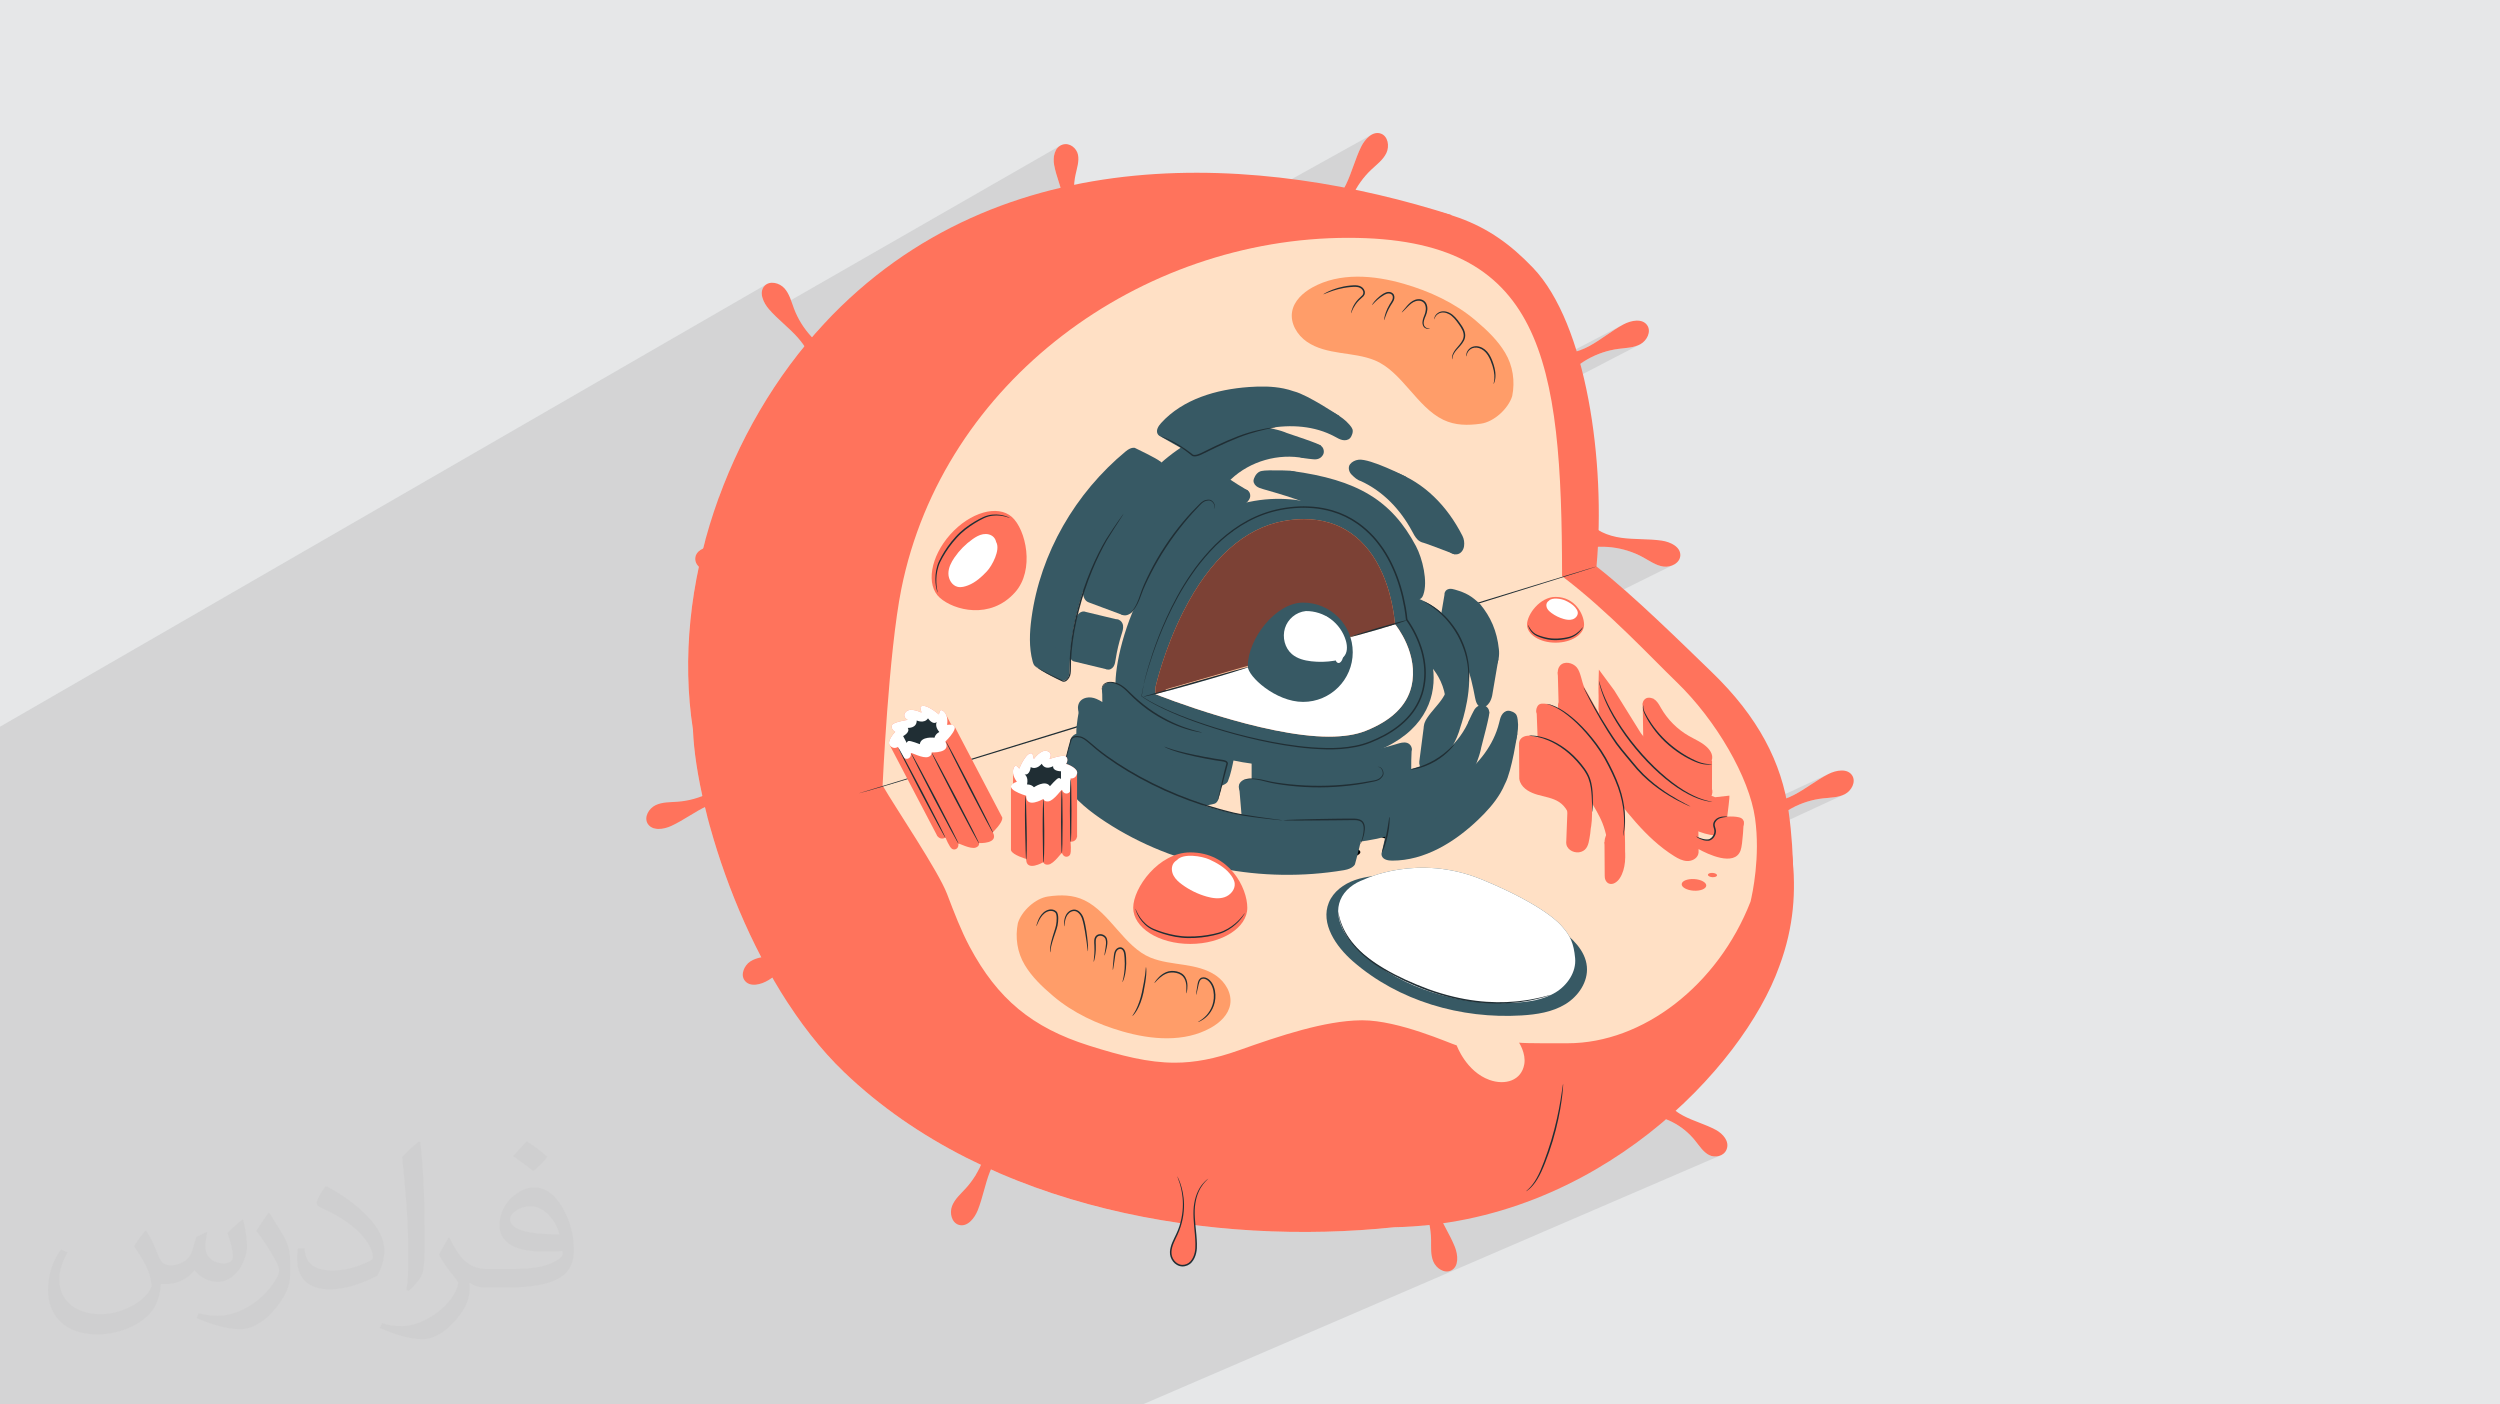 <?xml version="1.0" encoding="UTF-8"?>
<!DOCTYPE svg PUBLIC "-//W3C//DTD SVG 1.1//EN" "http://www.w3.org/Graphics/SVG/1.1/DTD/svg11.dtd">
<!-- Creator: CorelDRAW -->
<svg xmlns="http://www.w3.org/2000/svg" xml:space="preserve" width="94.192mm" height="52.917mm" version="1.1" style="shape-rendering:geometricPrecision; text-rendering:geometricPrecision; image-rendering:optimizeQuality; fill-rule:evenodd; clip-rule:evenodd"
viewBox="0 0 9419.16 5291.66"
 xmlns:xlink="http://www.w3.org/1999/xlink"
 xmlns:xodm="http://www.corel.com/coreldraw/odm/2003">
 <defs>
  <style type="text/css">
   <![CDATA[
    .fil0 {fill:#E6E7E8}
    .fil9 {fill:black;fill-rule:nonzero}
    .fil6 {fill:#202E34;fill-rule:nonzero}
    .fil8 {fill:#375964;fill-rule:nonzero}
    .fil11 {fill:#7C4135;fill-rule:nonzero}
    .fil3 {fill:#FF735C;fill-rule:nonzero}
    .fil5 {fill:#FF9D69;fill-rule:nonzero}
    .fil10 {fill:#FFC29D;fill-rule:nonzero}
    .fil4 {fill:#FFE0C5;fill-rule:nonzero}
    .fil7 {fill:white;fill-rule:nonzero}
    .fil2 {fill:#373435;fill-opacity:0.031}
    .fil1 {fill:#373435;fill-opacity:0.102}
   ]]>
  </style>
 </defs>
 <g id="Layer_x0020_1">
  <polygon class="fil0" points="-0,0 9419.16,0 9419.16,5291.66 -0,5291.66 "/>
  <polygon class="fil1" points="1933.71,5291.66 1899.59,5291.66 1882.16,5291.66 1825.85,5291.66 1815.23,5291.66 1814.72,5291.66 1780.36,5291.66 1755.89,5291.66 588.34,5291.66 -0,5291.66 -0,5243.24 -0,5233.6 -0,5173.41 -0,5134.3 -0,5131.8 -0,5094.47 -0,5069.54 -0,5042.9 -0,5038.3 -0,5037.85 -0,4502.44 -0,4481.55 -0,4463.44 -0,4430.12 -0,4429.73 -0,4425.03 -0,4425 -0,4424.86 -0,4424.77 -0,4412.98 -0,4382.38 -0,4378.47 -0,4328.99 -0,4134.86 -0,3581.54 -0,3545.31 -0,3526.47 -0,3526.08 -0,3502.08 -0,3494.83 -0,3400.58 -0,3380.31 -0,3025.05 -0,3008.98 -0,2986.36 -0,2983.22 -0,2981.85 -0,2903.78 -0,2894.49 -0,2840.97 -0,2829.13 -0,2739.59 -0,2738.03 2888.67,1070.58 2880.65,1076.92 2873.95,1086.59 2870.62,1097.36 2870.22,1108.9 2872.34,1120.82 2876.55,1132.79 2882.42,1144.45 2889.52,1155.43 2897.43,1165.38 2905.26,1173.87 3992.8,549.82 3984.42,557.07 3978.12,566.14 3973.73,576.55 3971.07,587.85 3969.97,599.57 3970.26,611.27 3971.75,622.47 3974.02,633.31 3976.64,644.05 3979.56,654.71 3982.69,665.32 3985.98,675.88 3989.35,686.42 3992.73,696.96 3996.05,707.52 3114.78,1209.09 3104.51,1219.91 3098.75,1226.13 3093.01,1232.39 3087.3,1238.68 3081.61,1245.01 3075.95,1251.37 3070.32,1257.76 3064.71,1264.19 3059.12,1270.65 3021.98,1291.75 3022.12,1291.94 3025.09,1296.05 3027.98,1300.22 3030.78,1304.44 3014.34,1324.83 2998.15,1345.51 2982.22,1366.47 2966.55,1387.7 2951.14,1409.2 2936.01,1430.97 2921.14,1452.98 2906.56,1475.24 2892.25,1497.74 2878.23,1520.48 2864.5,1543.44 2851.06,1566.63 2837.91,1590.03 2825.06,1613.63 2812.52,1637.44 2800.28,1661.45 2788.35,1685.64 2776.73,1710.01 2765.43,1734.56 2754.46,1759.27 2743.81,1784.15 2733.48,1809.18 2723.49,1834.37 2713.84,1859.69 2708.36,1874.68 5169.78,506.33 5159.6,512.88 5150.18,521.38 5141.69,531.28 5134.29,542.07 5128.16,553.2 5124.07,561.82 5120.19,570.53 5116.5,579.32 5112.95,588.17 5109.52,597.08 5106.19,606.03 5102.91,615 5099.67,623.99 5096.43,632.98 5093.16,641.95 5089.84,650.9 5086.43,659.82 5082.91,668.68 5079.24,677.49 5075.4,686.21 5071.35,694.85 5070.63,696.33 5069.89,697.82 5069.15,699.3 5068.4,700.77 5067.64,702.25 5066.87,703.72 5066.09,705.19 5065.3,706.66 2657.32,2035.57 2655.99,2040.39 2649.16,2066.61 2637.64,2072.96 2632.91,2076.71 2628.59,2081.14 2624.98,2086.05 2622.19,2091.43 2620.3,2097.24 2619.43,2103.47 2619.46,2108.16 2620.04,2112.65 2621.13,2116.93 2622.69,2121.01 2624.7,2124.9 2627.13,2128.58 2629.94,2132.06 2633.09,2135.35 2629.11,2154.41 2625.32,2173.51 2621.74,2192.63 2618.35,2211.78 2615.17,2230.95 2612.19,2250.15 2609.42,2269.36 2606.85,2288.59 2604.49,2307.84 2602.34,2327.1 2600.4,2346.37 2598.67,2365.64 2597.16,2384.92 2595.86,2404.2 2594.77,2423.48 2593.9,2442.76 2593.26,2462.04 2592.83,2481.3 2592.62,2500.56 2592.64,2519.81 2592.88,2539.04 2593.35,2558.25 2594.04,2577.44 2594.97,2596.61 2596.12,2615.76 2597.5,2634.87 2599.12,2653.96 2600.97,2673.02 2603.06,2692.04 2605.38,2711.03 2607.95,2729.98 2610.75,2748.88 2611.37,2762.19 2612.2,2775.87 2613.25,2789.88 2614.52,2804.24 2616,2818.92 2617.7,2833.92 2619.61,2849.23 2621.73,2864.84 2624.07,2880.74 2626.62,2896.91 2629.38,2913.35 2632.36,2930.05 2635.54,2947 2638.93,2964.19 2642.54,2981.61 2646.35,2999.25 2442.39,3105.85 2447.39,3112.03 2456.79,3118.25 2467.75,3121.86 2473.84,3122.52 6116.56,1222.33 6108.2,1226.93 6099.96,1231.73 6091.82,1236.7 6083.76,1241.81 6075.77,1247.03 6067.83,1252.33 6059.93,1257.69 6052.04,1263.09 6044.16,1268.48 6036.25,1273.85 6028.32,1279.17 6020.34,1284.41 6012.3,1289.54 6004.18,1294.54 5995.95,1299.37 5987.62,1304.01 5982,1306.97 2655.93,3040.65 2659.95,3057.03 2664.18,3073.71 2665.2,3077.62 5987.25,1350.27 5995.92,1345.79 6004.72,1341.56 6013.65,1337.59 6022.68,1333.89 6031.82,1330.46 6041.06,1327.31 6050.38,1324.44 6059.8,1321.85 6069.28,1319.54 6078.83,1317.53 6088.45,1315.82 6098.11,1314.41 6108.67,1313.17 6119.3,1312.05 6129.93,1310.85 6140.49,1309.38 6150.88,1307.44 6161.06,1304.83 6170.92,1301.36 6180.41,1296.84 2675.2,3114.89 2677.89,3124.58 2682.8,3141.78 2687.87,3159.09 2693.12,3176.51 2698.52,3194.02 2704.1,3211.62 2709.84,3229.3 2715.75,3247.05 2721.82,3264.88 2728.06,3282.76 2734.46,3300.7 2741.03,3318.68 2747.76,3336.7 2754.66,3354.75 2761.72,3372.83 2768.94,3390.92 2776.32,3409.02 2783.87,3427.13 2791.57,3445.23 2799.44,3463.32 2807.47,3481.39 2815.66,3499.43 2824.01,3517.44 2832.52,3535.41 2841.19,3553.33 2850.02,3571.19 2859,3589 2868.15,3606.73 2814.26,3633.72 2811.6,3636.6 2805.63,3645.66 2801.3,3655.43 2798.89,3665.54 2798.78,3670.58 6020.45,2060.23 6031.54,2059.96 6042.64,2060.07 6053.72,2060.56 6064.79,2061.41 6075.82,2062.63 6086.8,2064.23 6097.72,2066.19 6108.57,2068.51 6119.34,2071.2 6130,2074.25 6140.55,2077.67 6150.99,2081.44 6161.28,2085.57 6171.42,2090.06 6181.4,2094.9 6191.21,2100.09 6200.46,2105.35 6209.69,2110.75 6218.96,2116.09 6228.33,2121.16 6237.86,2125.76 6247.59,2129.69 6257.59,2132.75 6267.92,2134.73 6278.6,2135.15 6289.36,2133.75 6299.75,2130.64 6309.33,2125.92 2967.27,3777.17 2969.93,3781.28 2977.79,3793.21 2985.72,3805.05 2993.74,3816.82 3001.84,3828.49 3010.02,3840.08 3018.28,3851.57 3026.62,3862.97 3035.03,3874.27 3043.53,3885.47 3052.11,3896.57 3060.76,3907.56 3069.5,3918.44 3078.31,3929.21 3087.2,3939.87 3096.17,3950.41 3105.22,3960.83 3114.35,3971.13 3123.56,3981.31 3132.84,3991.36 3142.2,4001.27 3151.64,4011.06 3161.16,4020.7 3170.75,4030.21 3180.42,4039.58 3194.71,4053.11 3209.14,4066.46 3223.7,4079.64 3238.4,4092.64 3253.22,4105.47 3268.18,4118.12 3283.26,4130.61 3298.46,4142.92 3313.79,4155.06 3329.24,4167.03 3344.81,4178.83 3360.5,4190.46 3376.31,4201.92 3392.22,4213.22 3408.25,4224.35 3424.39,4235.32 3440.63,4246.12 3456.99,4256.75 3473.44,4267.22 3490,4277.53 3506.66,4287.68 3523.41,4297.67 3540.27,4307.5 3557.21,4317.16 3574.25,4326.67 3591.38,4336.02 3608.6,4345.22 3625.9,4354.25 3643.29,4363.13 3660.76,4371.86 3678.32,4380.43 3695.95,4388.85 3690.41,4400.9 3688.67,4404.3 6888.63,2916.34 6880.19,2920.78 6871.86,2925.41 6863.62,2930.22 6855.47,2935.17 6847.38,2940.23 6839.34,2945.38 6831.33,2950.59 6823.34,2955.82 6815.35,2961.06 6807.35,2966.28 6799.32,2971.44 6791.24,2976.52 6783.1,2981.49 6774.88,2986.32 6766.56,2990.99 6758.14,2995.47 6754.76,2997.18 6751.35,2998.86 6747.91,3000.49 3675.97,4427.37 3671.46,4434.68 3733.14,4406.04 3754.39,4415.47 3773.3,4423.64 6768.77,3035.95 6776.68,3032.42 6784.68,3029.1 6792.76,3025.99 6800.93,3023.09 6809.16,3020.42 6817.46,3017.96 6825.83,3015.73 6834.25,3013.72 6842.72,3011.95 6851.24,3010.41 6859.8,3009.1 6868.4,3008.03 6878.99,3006.99 6889.64,3006.08 6900.29,3005.09 6910.87,3003.83 6921.3,3002.09 6931.52,2999.68 6941.45,2996.41 6951.02,2992.07 3815.54,4441.19 3818.71,4442.49 3840.34,4451.08 3862.05,4459.45 3883.85,4467.63 3905.73,4475.59 3927.69,4483.35 3949.73,4490.91 3971.83,4498.27 3994,4505.43 4016.24,4512.39 4038.54,4519.15 4060.9,4525.71 4083.31,4532.08 4105.78,4538.25 4128.3,4544.23 4150.86,4550.02 4173.46,4555.62 4196.11,4561.03 4218.79,4566.25 4241.5,4571.28 4264.24,4576.13 4287.01,4580.8 4309.8,4585.28 4332.62,4589.58 4355.45,4593.7 4378.29,4597.64 4401.14,4601.4 4424,4604.98 4446.87,4608.39 4445.37,4613.55 4443.75,4618.73 4442,4623.93 4440.12,4629.15 4438.12,4634.37 4435.98,4639.61 4433.7,4644.85 4432.07,4648.37 4504.03,4616.14 4528.19,4619.1 4552.33,4621.87 4576.46,4624.45 4600.58,4626.84 4624.66,4629.05 4648.73,4631.07 4672.76,4632.91 4696.75,4634.57 4720.71,4636.05 4744.63,4637.36 4768.5,4638.48 4792.32,4639.43 4816.09,4640.21 4839.8,4640.82 4863.46,4641.25 4887.04,4641.52 4910.56,4641.61 4934,4641.54 4957.37,4641.31 4980.66,4640.91 5003.87,4640.35 5026.99,4639.63 5050.02,4638.75 5072.95,4637.71 5095.78,4636.51 5118.52,4635.17 5141.14,4633.66 5163.66,4632.01 5186.06,4630.2 5208.34,4628.25 5230.5,4626.15 5252.54,4623.9 5261.02,4623.71 5269.48,4623.46 5277.93,4623.17 5286.36,4622.83 5294.77,4622.45 5303.16,4622.01 5311.53,4621.54 5319.89,4621.01 5328.22,4620.44 5336.54,4619.83 5344.84,4619.17 5353.13,4618.47 5359.98,4617.85 6277.14,4216.98 6292.68,4223.62 6307.78,4231.27 6322.39,4239.9 6336.45,4249.49 6349.91,4260 6362.73,4271.42 6374.84,4283.72 6386.2,4296.87 6392.21,4304.51 6398.17,4312.28 6404.18,4319.99 6410.36,4327.49 6416.83,4334.58 6423.69,4341.11 6431.05,4346.88 6439.04,4351.73 6447.83,4355.21 6457.28,4357 6466.98,4357.05 6476.54,4355.36 6485.54,4351.9 4304.63,5291.66 4295.88,5291.66 4260.54,5291.66 4155.38,5291.66 4091.86,5291.66 4003.37,5291.66 3961.61,5291.66 3872.24,5291.66 3837.59,5291.66 3818.35,5291.66 3728.78,5291.66 3293.68,5291.66 3282.98,5291.66 3208.82,5291.66 3119,5291.66 2998.85,5291.66 2995.94,5291.66 2924.75,5291.66 2161.9,5291.66 2140.81,5291.66 1975.38,5291.66 1969.61,5291.66 "/>
  <path class="fil2" d="M550.85 4636.82c17.98,27.25 29.64,53.44 41.02,82.55 8.46,16.94 12.95,48.16 52.65,48.16 11.63,0 28.32,-3.43 43.13,-11.63 16.66,-8.74 29.36,-21.97 35.99,-42.06l15.87 -53.44 38.63 -19.05 2.64 2.64c-5.28,20.12 -6.6,39.42 -6.6,54.51 0,44.7 38.63,61.65 69.32,61.65 17.98,0 34.14,-8.74 34.14,-25.15 0,-21.16 -8.99,-57.15 -20.65,-89.43 17.98,-17.98 35.99,-35.99 56.62,-50.55l3.17 1.6c8.99,38.1 14.02,75.67 14.02,100.81 0,24.61 -10.85,51.87 -19.84,69.6 -18.52,34.92 -51.33,62.71 -91.01,62.71 -30.15,0 -63.75,-15.09 -86.79,-43.13l-1.32 0c-21.69,27 -55.3,51.33 -109.02,51.33l-16.66 0c-2.64,35.46 -10.31,60.58 -21.97,83.08 -32,62.43 -127,106.63 -216.43,106.63 -124.36,0 -186.79,-71.7 -186.79,-167.21 0,-59 19.3,-113.77 48.95,-152.65l24.33 10.06c-18.52,35.46 -30.96,68.78 -30.96,101.6 0,89.43 72.77,132.03 156.64,132.03 77.8,0 174.09,-49.48 191.57,-106.88 -6.6,-62.71 -30.15,-92.07 -66.14,-149.22 10.85,-19.05 24.87,-38.1 42.34,-58.47l3.17 0 0 0 0 0 -0.02 -0.09zm1434.31 -336.55c26.19,16.41 51.87,35.71 76.99,57.94 -14.02,19.84 -31.5,37.85 -53.19,53.72 -25.15,-20.37 -50.27,-37.85 -75.95,-56.36 17.45,-19.58 34.67,-38.35 52.12,-55.3l0 0 0 0 0 0 0 0 0 0 0.03 0zm13.49 244.48c-42.34,0 -76.99,27.79 -76.99,48.41 0,44.2 84.66,57.94 186,57.4 -12.7,-51.87 -57.15,-105.84 -109.02,-105.84l0.01 0.03zm-95 236.55c55.04,0 103.2,-1.6 139.95,-10.85 41.02,-10.31 75.67,-30.96 75.67,-45.24 0,-3.71 0,-8.2 -1.32,-11.91 -23.01,2.11 -49.48,2.11 -72.49,2.11 -74.6,0 -131.75,-16.94 -154.25,-58.75 -5.56,-11.63 -9.52,-24.61 -9.52,-39.42 0,-40.49 17.45,-79.91 48.16,-107.16 25.65,-22.48 53.97,-36.5 82.8,-36.5 52.12,0 93.65,41.81 122.76,107.7 15.87,35.99 26.72,77.52 26.72,129.92 0,34.92 -9.52,64.29 -31.22,85.98 -40.49,39.17 -115.09,53.97 -229.39,53.97l-51.87 0 0 0 -13.49 0c-28.32,0 -48.69,-5.03 -64.82,-17.45l-2.64 0c0.79,6.6 1.32,12.95 1.32,19.05 0,25.65 -8.46,58.47 -25.65,84.66 -50.8,75.41 -105.84,108.2 -153.47,108.2 -48.16,0 -107.16,-18.52 -160.35,-42.6l9.52 -18.52c17.2,7.14 41.02,11.91 73.81,11.91 85.98,0 198.96,-82.55 212.98,-163.25 -3.17,-6.6 -8.99,-15.34 -17.2,-24.61 -25.15,-29.9 -41.02,-54.76 -55.83,-80.95 12.7,-25.15 24.33,-45.24 35.18,-63.5l4.5 -0.53c36.78,74.88 70.1,117.73 144.45,117.73l11.63 0 0 0 53.97 0 0 0 0 0 0 0 0 0 0 0 0.09 0.01zm-372.54 79.12c6.35,-34.39 6.88,-73.02 6.88,-109.02l0 -53.44c0,-99.75 -12.7,-244.73 -23.01,-339.19 17.98,-19.3 43.13,-42.06 62.97,-57.4l5.82 1.6c13.49,118.8 16.66,256.39 16.66,383.64 0,33.35 -1.32,65.89 -4.5,89.69 -1.85,30.15 -19.3,52.91 -56.62,87.83l-8.2 -3.71zm-383.38 -157.43c1.85,46.84 24.87,83.62 105.31,83.62 50.01,0 92.33,-12.95 139.17,-35.18 8.46,-3.71 12.95,-8.74 12.95,-12.95 0,-29.36 -22.48,-68.25 -60.32,-103.71 -36.78,-33.35 -85.47,-62.71 -130.96,-82.3 -15.62,-6.6 -20.65,-13.49 -20.65,-20.12 0,-13.49 17.98,-41.81 32.82,-62.18l5.03 -0.53c52.12,27.25 110.34,67.74 153.47,112.7 39.17,41.53 63.5,83.62 63.5,129.39 0,33.86 -10.31,65.61 -27,95.25 -57.15,28.83 -118.01,50.8 -178.33,50.8 -73.28,0 -123.29,-34.39 -123.29,-115.09 0,-8.74 0,-22.22 3.17,-39.7l25.15 0 0 0 0 0 0 0 0 0 0 0 -0.02 0zm-132.57 -133.1l45.52 73.56c16.66,27.25 32.28,56.9 32.28,103.71l0 59.79c0,48.41 -30.96,100.28 -80.95,151.61 -39.17,34.67 -73.81,49.48 -105.84,49.48 -47.62,0 -102.13,-14.81 -165.1,-41.81l7.14 -18.52c19.84,5.28 42.85,9.78 71.17,9.78 90.5,-0.53 183.08,-66.67 225.42,-147.37 5.03,-9.27 6.88,-17.98 6.88,-24.08 0,-9.27 -5.03,-19.58 -8.99,-28.83 -23.01,-43.38 -48.69,-83.08 -76.99,-119.86 14.81,-23.29 29.64,-45.77 45.77,-68l3.71 0.53 0 0 0 0 0 0 0 0 0 0 -0.02 0.01z"/>
  <g id="_1965088103504">
   <path class="fil3" d="M6654.31 3123.74c52.91,-64.16 131.43,-106.6 214.09,-115.71 28.08,-3.1 57.63,-2.79 82.63,-15.96 24.99,-13.16 42.54,-46.31 27.47,-70.2 -17.64,-27.96 -60.41,-20.53 -89.86,-5.53 -45.36,23.09 -85.26,55.82 -130.5,79.13 -45.25,23.31 -99.68,36.65 -146.93,17.72 0,0 -6.71,25.09 -3.65,56.37 3.07,31.28 46.75,54.18 46.75,54.18z"/>
   <path class="fil3" d="M5065.41 859.77c3.75,-83.08 41.03,-164.17 101.64,-221.1 20.59,-19.34 44.4,-36.87 56.47,-62.4 12.08,-25.54 6.19,-62.59 -20.21,-72.63 -30.89,-11.75 -60.62,19.88 -75.16,49.56 -22.39,45.71 -34.62,95.83 -56.8,141.65 -22.16,45.83 -57.67,89.19 -106.81,102.44 0,0 9.7,24.08 30.94,47.25 21.24,23.16 69.93,15.23 69.93,15.23z"/>
   <path class="fil3" d="M5886.32 1434.27c51.65,-65.18 129.31,-109.14 211.79,-119.86 28,-3.64 57.57,-3.92 82.3,-17.57 24.73,-13.64 41.63,-47.13 26.09,-70.72 -18.17,-27.61 -60.79,-19.35 -89.95,-3.79 -44.9,23.98 -84.14,57.48 -128.93,81.67 -44.79,24.19 -98.94,38.58 -146.56,20.59 0,0 -6.22,25.2 -2.54,56.41 3.68,31.22 47.8,53.27 47.8,53.27z"/>
   <path class="fil3" d="M5949.59 2071.13c80.24,-21.9 168.84,-11.27 241.62,28.96 24.73,13.67 48.7,30.96 76.71,34.64 28,3.66 61.46,-13.3 62.94,-41.51 1.72,-33.02 -37.51,-51.61 -70.22,-56.36 -50.38,-7.3 -101.85,-3.57 -152.25,-10.63 -50.4,-7.06 -102.56,-27.56 -130.25,-70.27 0,0 -19.95,16.62 -35.49,43.94 -15.53,27.32 6.94,71.23 6.94,71.23z"/>
   <path class="fil3" d="M4814.91 1500.05c-13.36,-0.96 -71.13,20.53 -159.56,57.69l814.5 -747.21c-702.51,-225.13 -1698.1,-307.41 -2365.34,409.38 -363.76,390.76 -577.64,987.18 -493.75,1528.97 12.2,315.79 212.83,949.07 569.66,1290.71 546.69,523.41 1399.91,655.31 2072.11,584.31 761.5,-15.34 1314.22,-600.04 1451.15,-982.95 112.34,-299.69 28.32,-550.75 -30.18,-757.89 0,0 -1769.76,-1376.62 -1858.59,-1383.01z"/>
   <path class="fil3" d="M5658.02 4236.56c-33.19,0 -66.53,-5.95 -99.1,-17.67 -90.73,-32.61 -148.14,-99.47 -181.08,-151.95 -61.56,-23.62 -172.42,-63.26 -244.3,-63.44l-5.34 0.04c-110.85,1.48 -269.41,54.62 -409.26,104.32 -106.38,37.8 -199.47,55.41 -292.96,55.41 -119,0 -234.22,-28.72 -370.59,-71.85 -253.41,-80.15 -414.67,-213.81 -539.22,-446.92 -37.38,-69.99 -64.73,-141.69 -93.68,-217.6 -23.1,-60.59 -113.21,-227.08 -190.29,-360.29l-1.21 -2.13c-55.87,-167.77 -7.36,-649.82 39.31,-867.7 96.74,-451.71 241.8,-629.87 496.29,-901.93 265.03,-283.33 860.42,-533.45 1284.26,-533.45 386.97,0 559.95,75.04 724.82,247.36 201.63,210.76 275.21,734.07 239.39,1125.62 138.23,107.48 328.92,296.2 434.6,398.18 175.18,169.02 263.34,340.51 289.56,527.01 23.75,169.35 18.37,332.75 7.73,377.2l-2.48 10.35 -3.86 9.9c-70.38,180.76 -185.81,336.88 -333.79,451.49 -153.29,118.74 -326.47,181.51 -500.81,181.51 0,0 -20.49,0.06 -23.87,0.07 -36.01,88.34 -121.89,146.47 -224.12,146.47z"/>
   <path class="fil4" d="M6612.45 3082.79c-21.46,-152.73 -145.92,-368.65 -295.94,-513.4 -96.42,-93.04 -257.06,-266.62 -431.14,-398.48 -0.77,-818.59 -72.36,-1274.86 -805.15,-1274.86 -782.13,0 -1526.68,538.86 -1684.25,1322.6 -48.03,238.91 -70.61,740.8 -70.61,740.8 49.71,85.91 209.77,322.01 242.64,408.21 27.17,71.23 52.81,138.49 85.57,199.82 104.98,196.47 235.01,304.19 448.8,371.81 122.6,38.78 224.55,64.6 323.61,64.6 75.17,0 151.68,-14.75 240.8,-46.43 158.56,-56.34 324.7,-111.49 460.28,-113.3l6 -0.04c137.19,0 329.5,87.14 355.32,94.66 0,0 35.26,98.28 123.27,129.94 59.33,21.33 121.03,2.59 131.43,-59.67 6.74,-40.24 -19.78,-80.67 -19.78,-80.67 24.62,3.15 158.01,2.26 182.71,2.26 284.41,0 566.91,-219.11 689.44,-533.75 7.1,-29.67 37.36,-169.13 17,-314.1z"/>
   <path class="fil5" d="M4923.92 1287.67c36.58,25.24 81.47,34.95 125.39,41.73 43.93,6.76 88.82,11.3 129.98,28.05 102.28,41.62 158.71,175.99 258.12,224.01 45.21,21.85 92.71,21.95 142.4,14.82 49.15,-7.06 102.97,-56.42 117.62,-103.78 11.36,-56.05 2.67,-114.82 -26.83,-163.82 -27.16,-45.12 -64.84,-82.24 -111.74,-121.92 -77.58,-65.61 -171.9,-109.32 -269.52,-137.49 -113.59,-32.76 -241.8,-43.67 -345.09,13.86 -35.8,19.95 -69.21,50.88 -76.09,91.29 -7.44,43.81 19.18,88.02 55.76,113.25z"/>
   <path class="fil6" d="M5387.26 1235.69c0.27,0.09 -2.2,3.25 -8.56,3.29 -3.07,-0.09 -6.92,-1.04 -10.51,-3.7 -3.69,-2.59 -6.62,-7.18 -7.93,-12.55 -3,-11.02 1.74,-23.98 6.8,-36.14 4.77,-11.95 7.56,-27.44 1.24,-40.37 -3.19,-6.32 -8.96,-10.68 -15.43,-12.29 -6.46,-1.73 -13.36,-1.04 -19.39,0.81 -12.18,3.91 -21.16,12.53 -28.31,19.55 -14.22,14.66 -23.26,23.69 -23.89,23.09 -0.58,-0.55 7.25,-10.47 20.81,-26.01 6.92,-7.51 15.88,-17.06 29.69,-21.91 6.81,-2.23 14.66,-3.23 22.56,-1.24 7.9,1.83 15.42,7.45 19.29,15.22 7.6,15.82 3.8,32.6 -1.42,45.18 -5.51,12.47 -9.87,23.65 -7.79,33.2 1.56,9.64 9.26,14.23 14.46,14.83 5.36,0.69 8.14,-1.47 8.38,-0.96z"/>
   <path class="fil6" d="M5471.52 1354.44c-0.24,0.08 -1.7,-3.92 -0.54,-11.2 1,-7.28 5.47,-17.25 13.43,-27.39 7.74,-10.28 19.31,-20.54 26.34,-35.01 3.44,-7.17 4.9,-15.46 3.31,-23.9 -1.5,-8.44 -5.59,-16.74 -10.62,-24.73 -10.63,-15.73 -21.26,-31.2 -33.66,-41.56 -12.32,-10.4 -27.29,-14.92 -39.11,-12.78 -11.87,2.14 -19.49,9.93 -22.69,15.73 -3.33,5.99 -3.25,10.11 -3.81,10.05 -0.25,0.07 -1.22,-4.2 1.71,-11.1 2.87,-6.64 10.59,-15.81 23.98,-18.86 13.25,-2.99 29.94,1.68 43.42,12.67 13.64,11.08 24.26,26.42 35.24,42.64 5.25,8.34 9.71,17.32 11.33,26.94 1.78,9.59 -0.12,19.46 -4.1,27.29 -8.12,15.78 -20.22,25.66 -28.02,35.28 -8.12,9.5 -12.82,18.5 -14.46,25.21 -1.79,6.69 -1.18,10.68 -1.75,10.72z"/>
   <path class="fil6" d="M5627.36 1446.48c-1.11,-0.3 4.26,-12.51 2.85,-33.02 -0.61,-10.18 -2.92,-22.23 -7.03,-35.16 -4.22,-12.87 -9.34,-27.16 -17.65,-40.11 -8.2,-13.03 -19.9,-22.63 -32.42,-26.54 -12.49,-4.1 -24.85,-1.81 -32.75,4.07 -8.09,5.76 -11.94,13.37 -13.32,18.7 -1.27,5.45 -0.78,8.72 -1.31,8.79 -0.26,0.08 -1.64,-3.13 -0.99,-9.23 0.77,-5.95 4.36,-14.76 13.08,-21.67 8.48,-7.11 22.96,-10.31 36.91,-5.96 14.03,4 27.13,14.68 35.85,28.56 8.86,13.88 13.85,28.49 17.9,41.79 3.93,13.38 5.9,25.96 5.98,36.6 0.19,10.64 -1.52,19.2 -3.3,24.82 -1.74,5.67 -3.52,8.47 -3.8,8.36z"/>
   <path class="fil6" d="M5090.25 1180.43c-0.36,-0.08 0.03,-3.83 1.95,-10.36 1.94,-6.5 5.51,-15.82 12.13,-26.14 3.31,-5.15 7.39,-10.53 12.32,-15.81 4.71,-5.45 11.4,-10.09 16.13,-15.48 4.91,-5.32 5.24,-13.15 0.87,-19.68 -4.08,-6.65 -11.71,-10.51 -20.3,-11.66 -8.56,-1.22 -17.47,-0.34 -25.99,0.35 -8.52,0.77 -16.71,1.91 -24.44,3.33 -15.48,2.78 -29.2,6.56 -40.51,10.3 -22.66,7.53 -35.88,14.45 -36.34,13.54 -0.18,-0.33 2.9,-2.48 8.84,-5.71 5.92,-3.24 14.74,-7.54 26.07,-11.84 11.31,-4.32 25.17,-8.6 40.91,-11.74 7.86,-1.59 16.21,-2.88 24.9,-3.74 8.68,-0.76 17.76,-1.79 27.43,-0.44 9.5,1.17 19.39,6.03 24.41,14.46 2.55,4.06 4.11,8.88 3.82,13.76 -0.16,4.94 -2.62,9.43 -5.45,12.65 -5.95,6.42 -12.05,10.21 -16.76,15.37 -4.87,4.89 -8.97,9.9 -12.39,14.72 -13.53,19.49 -16.52,34.53 -17.6,34.12z"/>
   <path class="fil6" d="M5214.99 1206.31c-0.68,-0.1 0.26,-11.65 6.39,-29.24 3.08,-8.76 7.57,-18.94 13.86,-29.55 3.11,-5.36 6.96,-10.52 9.62,-16.09 2.68,-5.43 3.87,-11.92 1.7,-17.32 -2.09,-5.33 -7.99,-8.2 -13.77,-8.41 -5.77,-0.27 -11.49,2.01 -16.56,4.77 -10.29,5.78 -18.94,12.43 -25.76,18.32 -13.65,11.95 -20.43,21.16 -21.22,20.55 -0.55,-0.34 5.04,-10.56 18.33,-23.68 6.7,-6.49 15.21,-13.62 25.94,-20.03 5.42,-3.09 11.93,-6.01 19.51,-5.82 7.19,0.11 15.81,3.88 19.08,12 3.12,7.82 1.15,15.98 -1.94,22.19 -3.15,6.32 -7.11,11.33 -10.21,16.4 -6.33,10.13 -11.1,19.84 -14.61,28.2 -7,16.77 -9.41,27.92 -10.36,27.71z"/>
   <path class="fil3" d="M3540.89 2252.12c-53.28,-47.52 -35.7,-154.21 39.27,-238.26 74.99,-84.07 178.96,-113.69 232.24,-66.18 53.29,47.52 87,199.95 12.01,284.01 -93.1,104.4 -230.24,67.95 -283.52,20.43z"/>
   <path class="fil7" d="M3647.89 2205.2c26.7,-10.16 51.23,-32.01 70.67,-52.96 19.45,-20.92 51.34,-80.41 34.82,-109.81l-0.06 0.6c-1.48,-7.12 -4.33,-13.73 -9.56,-19.21 -10.01,-10.46 -25.97,-13.6 -40.22,-11.03 -14.24,2.57 -27.1,10.1 -38.95,18.42 -26.75,18.82 -50.09,42.45 -68.57,69.43 -12.39,18.07 -22.86,38.67 -22.73,60.59 0.11,21.92 13.65,44.94 35.01,49.83 13.21,3.04 26.94,-1.05 39.59,-5.86z"/>
   <path class="fil6" d="M3532.8 2233.4c-0.2,0.06 -0.81,-1.45 -1.79,-4.38 -1.02,-2.93 -2.21,-7.34 -3.43,-13.09 -2.38,-11.49 -4.65,-28.58 -2.83,-49.69 0.91,-10.52 2.85,-22.01 6.46,-33.96 3.52,-12.01 9.5,-24.13 16.21,-36.21 13.46,-24.3 30.91,-49.68 52.65,-73.35 21.48,-24.08 46.72,-42.27 70.43,-56.59 11.93,-7.16 23.63,-13.33 34.9,-18.48 11.52,-5.12 23.03,-7.83 33.62,-8.8 21.28,-2.04 38.36,1.95 49.52,5.41 5.6,1.8 9.83,3.53 12.63,4.85 2.79,1.32 4.21,2.12 4.13,2.31 -0.2,0.48 -6.19,-2.01 -17.41,-4.91 -11.17,-2.73 -27.96,-5.93 -48.39,-3.44 -10.19,1.19 -21.14,4.04 -32.01,9.11 -10.96,5.24 -22.44,11.5 -34.11,18.68 -23.3,14.44 -47.81,32.31 -68.88,55.92 -21.38,23.29 -38.71,48.18 -52.26,72 -6.81,11.98 -12.67,23.44 -16.28,34.99 -3.69,11.51 -5.83,22.65 -6.98,32.9 -2.31,20.54 -0.74,37.4 0.91,48.85 1.72,11.48 3.4,17.74 2.91,17.88z"/>
   <path class="fil8" d="M5882.92 3488.05c33.68,36.26 46.52,66.44 51.66,122.22 4.8,52.02 -29.25,101.87 -73.89,129 -44.64,27.13 -98.15,35.3 -150.3,38.45 -207.09,12.56 -421.37,-49.23 -577.78,-185.54 -58.52,-50.99 -111.96,-129.6 -82.52,-201.43 15.38,-37.52 51.11,-63.7 89.38,-77.11 0,0 200.7,-99.74 443.35,0 242.66,99.75 300.1,174.41 300.1,174.41z"/>
   <path class="fil8" d="M5236.65 3295.95c-44.5,2.46 -89.7,5.05 -131.77,19.79 -42.07,14.73 -81.34,43.51 -98.24,84.76 -32.36,78.94 26.39,165.34 90.71,221.39 171.91,149.82 407.43,217.73 635.05,203.94 57.3,-3.48 116.12,-12.45 165.2,-42.27 49.07,-29.81 86.48,-84.61 81.2,-141.78 -5.64,-61.32 -56.05,-108.14 -105.9,-144.3 -186.34,-135.17 -400.27,-203.41 -630.47,-204.99l-5.78 3.46z"/>
   <path class="fil7" d="M5882.92 3488.05c33.68,36.26 46.52,66.44 51.66,122.22 4.8,52.02 -29.25,101.87 -73.89,129 -44.64,27.13 -98.15,35.3 -150.3,38.45 -207.09,12.56 -421.37,-49.23 -577.78,-185.54 -58.52,-50.99 -111.96,-129.6 -82.52,-201.43 15.38,-37.52 51.11,-63.7 89.38,-77.11 0,0 200.7,-99.74 443.35,0 242.66,99.75 300.1,174.41 300.1,174.41z"/>
   <path class="fil7" d="M5846.76 3521.62c-20.29,-25.03 -45.41,-45.73 -71.51,-64.63 -87.85,-63.61 -204.35,-114.54 -310.37,-137.37 -18.48,-6.46 -48.48,-7.45 -67.73,-3.93 -19.26,3.52 -37.44,21.04 -34.29,40.36 2.4,14.82 15.7,25.08 28.2,33.42 21.78,14.52 44.24,27.98 67,40.92 89.57,50.91 183.82,93.59 281.18,127.32 27.19,9.41 54.99,18.2 83.72,19.82 12.33,0.68 26.54,-0.88 33.76,-10.91 9.65,-13.45 0.47,-32.14 -9.96,-45z"/>
   <path class="fil6" d="M5889.29 4083.42c0.42,0.04 0.18,6.15 -0.61,17.19 -0.87,11.02 -2.47,26.96 -5.21,46.55 -5.4,39.18 -15.77,93.05 -33.18,150.95 -8.72,28.93 -18.28,56.1 -27.85,80.47 -9.43,24.39 -19.14,46.08 -29.53,63.11 -10.24,17.13 -21.13,29.32 -29.44,36.72 -4.16,3.71 -7.56,6.37 -10.02,7.97 -2.43,1.64 -3.75,2.41 -3.88,2.25 -0.93,-0.87 20.51,-14.57 39.67,-49.09 9.74,-16.99 18.92,-38.55 28.03,-62.95 9.24,-24.35 18.6,-51.44 27.25,-80.21 17.32,-57.58 28.3,-110.99 34.75,-149.87 3.26,-19.43 5.5,-35.23 7.08,-46.17 1.5,-10.92 2.53,-16.95 2.94,-16.92z"/>
   <path class="fil3" d="M5968.26 2353.24c0,37.63 -48.12,68.12 -107.47,68.12 -59.35,0 -107.47,-30.49 -107.47,-68.12 0,-37.62 48.12,-104.33 107.47,-104.33 73.71,0 107.47,66.71 107.47,104.33z"/>
   <path class="fil7" d="M5934.97 2288.67c-9.54,-11.65 -24.56,-20.26 -38.26,-26.48 -13.72,-6.21 -48.77,-12.23 -60.7,0.93l0.31 -0.07c-3.3,1.94 -6.14,4.47 -8,7.99 -3.56,6.75 -2.46,15.24 1.2,21.94 3.66,6.69 9.57,11.85 15.71,16.39 13.87,10.23 29.58,17.95 46.15,22.67 11.09,3.18 23.14,4.98 34.06,1.25 10.94,-3.72 20.19,-14.33 19.08,-25.81 -0.7,-7.11 -5.03,-13.29 -9.55,-18.81z"/>
   <path class="fil6" d="M5963.74 2362.99c0.31,0.18 -1.05,3.38 -4.61,8.52 -3.57,5.1 -9.43,12.16 -18.39,19 -8.74,6.94 -21.34,13.33 -35.85,16.18 -14.35,3.31 -30.55,5.4 -47.62,5.16 -17.14,-0.02 -33.31,-3.63 -47.31,-8.03 -7.03,-2.23 -13.58,-4.71 -19.59,-7.41 -6.17,-2.84 -11.34,-6.54 -15.46,-10.47 -8.31,-7.87 -12.64,-16.15 -15.05,-21.87 -2.37,-5.8 -2.91,-9.24 -2.58,-9.35 1.15,-0.68 4.44,13.68 20.48,28.06 7.8,7.29 19.99,11.58 33.82,15.74 13.81,4.01 29.26,7.31 45.78,7.31 16.54,0.24 32.29,-1.61 46.34,-4.56 14.21,-2.52 25.67,-7.94 34.55,-14.19 17.73,-12.46 24.59,-24.82 25.49,-24.09z"/>
   <path class="fil9" d="M5453.1 3121.15c0,27.6 -63.75,49.97 -142.38,49.97 -78.63,0 -142.37,-22.37 -142.37,-49.97 0,-27.61 63.74,-49.98 142.37,-49.98 78.63,0 142.38,22.37 142.38,49.98z"/>
   <path class="fil9" d="M5125.31 3210.67c0,11.03 -25.48,19.97 -56.91,19.97 -31.42,0 -56.9,-8.94 -56.9,-19.97 0,-11.04 25.48,-19.97 56.9,-19.97 31.43,0 56.91,8.93 56.91,19.97z"/>
   <path class="fil6" d="M3235.71 2988.82c15.71,-4.82 157.92,-48.47 407.08,-124.96 251.57,-77.61 598.78,-184.75 982.26,-303.07 383.69,-118.16 731,-225.11 982.6,-302.59 125.65,-38.45 227.39,-69.58 297.94,-91.16 35.06,-10.6 62.34,-18.83 81.08,-24.5 9.15,-2.7 16.17,-4.77 21.13,-6.24 4.77,-1.37 7.26,-1.92 7.26,-1.92 0,0 -2.36,0.96 -7.07,2.51 -4.93,1.6 -11.89,3.86 -20.97,6.8 -18.66,5.91 -45.82,14.53 -80.75,25.59 -70.4,22.01 -171.95,53.76 -297.36,92.98 -251.48,77.91 -598.6,185.46 -982.08,304.27 -383.71,117.68 -731.1,224.21 -982.8,301.41 -125.82,37.88 -227.7,68.55 -298.36,89.83 -35.31,10.32 -62.64,18.56 -81.38,23.62 -9.22,2.47 -16.3,4.36 -21.29,5.7 -4.81,1.25 -7.29,1.73 -7.29,1.73z"/>
   <path class="fil3" d="M3471.81 2684.94c0,0 -41.46,-21.36 -58.63,-3.05 -17.19,18.31 6.55,30.32 6.55,30.32 0,0 -52.91,7.93 -58.68,19.09 -6.73,13.05 8.38,25.51 11.93,26.22 -5.9,5.09 -27.4,30.78 -22.61,46.5l0 0c0.54,1.76 1.32,3.42 2.57,4.88l176.29 336.64c0.55,1.74 1.32,3.42 2.57,4.87 14.44,16.9 30.43,5.02 30.43,5.02 0,0 14.52,36.62 24.79,42.89 10.27,6.27 26.27,-0.96 23.63,-19.36 -0.66,-4.56 45.28,22.12 65.97,14.27 15.04,-5.69 12.21,-16.8 12.21,-16.8 0,0 76.08,3.69 51.62,-40.78 0,0 38.36,-36.66 35.66,-54.44l0.55 -0.23 -179.37 -342.47 -0.38 -0.24c-1.25,-4.13 -5.08,-7.04 -12.83,-7.82l-18.05 -34.49c-1.19,-3.22 -2.82,-6.35 -4.87,-9.28 -1.4,-2.01 -2.97,-3.95 -4.87,-5.7 -18.92,-17.57 -16.87,13.02 -19.51,10.21 -2.63,-2.81 -57.44,-47.44 -69.5,-26l4.53 19.75z"/>
   <path class="fil7" d="M3471.81 2684.94c0,0 -41.46,-21.36 -58.63,-3.05 -17.19,18.31 6.55,30.32 6.55,30.32 0,0 -52.91,7.93 -58.68,19.09 -6.73,13.05 8.38,25.51 11.93,26.22 -6.56,5.66 -32.5,36.81 -20.04,51.38 14.44,16.9 30.43,5.01 30.43,5.01 0,0 14.52,36.64 24.78,42.89 10.28,6.27 26.28,-0.94 23.63,-19.34 -0.65,-4.57 45.28,22.1 65.98,14.27 15.04,-5.71 12.2,-16.8 12.2,-16.8 0,0 76.08,3.67 51.64,-40.79 0,0 76.04,-72.65 6.56,-63.05 0,0 7.06,-32.55 -11.87,-50.11 -18.92,-17.57 -16.87,13.02 -19.51,10.21 -2.63,-2.81 -57.44,-47.44 -69.5,-26l4.53 19.75z"/>
   <path class="fil6" d="M3453.87 2714.53c0.36,30.22 -33.81,27.97 -33.81,27.97 10.71,16.52 -17.38,30.8 -17.38,30.8l13.78 26.3c0,0 0.28,-6.33 7.2,-7.9 6.92,-1.55 41.9,12.09 41.9,12.09 3.91,-30.93 55.32,-24.33 55.32,-24.33 3.79,-15.39 18.18,-21.38 18.18,-21.38 -19.22,-22.93 -9.5,-37.85 -9.5,-37.85 -15.91,12.95 -33.1,-13.78 -33.1,-13.78 -14.67,21.38 -42.59,8.08 -42.59,8.08z"/>
   <path class="fil6" d="M3741.64 3138c-1.48,0.76 -42.35,-75.57 -91.28,-170.48 -48.94,-94.94 -87.42,-172.48 -85.94,-173.24 1.47,-0.77 42.33,75.55 91.28,170.49 48.94,94.9 87.42,172.47 85.94,173.23z"/>
   <path class="fil6" d="M3689.03 3178.43c-1.48,0.77 -42.65,-75.18 -91.94,-169.61 -49.32,-94.46 -88.09,-171.63 -86.62,-172.41 1.46,-0.76 42.63,75.17 91.95,169.63 49.3,94.43 88.08,171.62 86.61,172.39z"/>
   <path class="fil6" d="M3611.36 3178.52c-1.47,0.78 -42.47,-74.61 -91.57,-168.35 -49.11,-93.78 -87.72,-170.39 -86.25,-171.16 1.48,-0.78 42.46,74.6 91.58,168.36 49.09,93.75 87.71,170.38 86.24,171.15z"/>
   <path class="fil6" d="M3562.31 3156.94c-1.47,0.78 -42.47,-74.61 -91.57,-168.35 -49.11,-93.78 -87.72,-170.39 -86.25,-171.17 1.48,-0.77 42.46,74.61 91.58,168.37 49.09,93.75 87.71,170.38 86.24,171.15z"/>
   <path class="fil3" d="M6450.09 2993.46c1.55,-4.94 2.07,-10.28 1.32,-15.4 -0.25,-1.73 -0.81,-3.37 -1.27,-5.03l0.27 -105.88 -100.04 -60.74 -71.32 -56.94 -57.54 -68.5 -32.37 -31.45 1.85 124.45 0.05 0.05c-3.07,8.72 -0.14,16.6 -0.14,16.6 11.29,47.46 40.79,89 76.35,122.4 35.56,33.4 77.19,59.51 118.53,85.41 16.63,10.41 38.53,20.8 54.47,9.37 4.77,-3.42 7.96,-8.47 9.78,-14.06l0.06 0.02 0 -0.3z"/>
   <path class="fil3" d="M6122.4 3248.12c0,0 0.03,-1.1 0.07,-3.11 0.88,-10.35 1.09,-20.79 0.71,-31.1 -0.05,-1.52 -0.26,-3.04 -0.34,-4.56 0.13,-39.61 -0.61,-100.91 -5.58,-141.7 -7.86,-64.52 -145.56,-278.57 -145.56,-278.57l-172.54 -121.05 -9.69 11.72 4.14 110.24c-5.9,10.19 -2.59,23.67 4.69,32.94 7.26,9.27 17.75,15.33 27.8,21.47 88.1,53.79 136.86,117.77 187.22,207.88 19.89,35.61 31.41,59.75 41.52,110.11 0.29,1.44 0.59,3.11 0.88,4.64l-10.54 5.82 0.8 126c-0.69,11.85 4.36,24.99 15.2,29.84 15.65,6.99 33.07,-6.28 42.19,-20.78 11.19,-17.81 16.64,-38.34 18.8,-59.4l0.23 -0.39z"/>
   <path class="fil3" d="M5994.85 2954.85l-109.45 -101.01 -162.18 -47.26 0.83 119.73c-0.22,2.47 -0.23,4.97 0.04,7.47l0 0.01 0 0c0.49,4.43 1.65,8.83 3.36,12.9 10.89,26.04 39.16,40.15 66.3,47.86 27.16,7.72 56.15,11.61 79.9,26.85 13.52,8.67 24.32,21.03 31.8,35.21 -0.04,0.89 -0.06,1.46 -0.06,1.46l-4.13 109.63 0.01 0c-0.58,4.49 -0.6,9 0.32,13.56 4.66,23.1 33.54,35.68 55.82,28 22.29,-7.68 27.34,-27.63 31.23,-50.88 1.98,-11.88 4.1,-24.63 4.84,-37.28 0.55,-2.73 1.07,-5.5 1.53,-8.36 7.88,-48.26 -0.16,-157.89 -0.16,-157.89z"/>
   <path class="fil3" d="M6505.3 3095.49c5.01,-38.71 12.03,-95.38 10.6,-97.83l-53.87 6.03 -73.4 -29.28 -141.54 -129.33 -65.2 -83.2 -99.95 -160.71 -57.92 -78.34c0,0 -2.33,80.92 -1.42,86.8 0.92,5.86 0.07,58.07 0.07,58.14l-0.15 4.21c7.13,63.98 25.77,96.94 57.43,153.24 20.56,36.56 45.81,70.29 74.45,100.92 51.41,54.98 100.44,115.14 161.78,160.25 43.13,31.7 93.02,55.85 146.2,61.87 10.91,1.23 22.21,1.66 32.59,-1.91 10.38,-3.58 19.71,-11.91 21.73,-22.69 1.96,-10.48 -3.39,-20.88 -11.4,-28.17z"/>
   <path class="fil3" d="M6569.65 3094.41l-113.83 5.52c0,0 16.85,33.67 -3.61,55.6 -20.44,21.95 -53.05,0.53 -53.05,0.53l-0.57 -65.49 -115.39 -57.91 -97.45 -91 -120.63 -178.41 -119.67 -174.73 -28.43 -52.87 -47.88 -3.09 3.01 112.51 0.06 0.04c-4.81,14.15 -1.23,31.48 4.08,46.2 33.96,94.3 100.24,177.35 163.43,255.16 82.41,101.45 157.99,210.74 269.05,279.66 14.59,9.06 30.53,17.27 47.69,17.92 17.17,0.65 35.75,-8.19 41.52,-24.38 0.83,-2.32 1.27,-4.68 1.53,-7.07l0.13 -0.01 -0.01 -1.91c0.08,-1.58 0.08,-3.16 -0.05,-4.74l-0.06 -6.87c32.83,18.01 135.39,68.13 158.4,5.08 8.65,-23.73 11.73,-109.74 11.73,-109.74z"/>
   <path class="fil3" d="M6122.63 3084.18c-2.59,-70.55 -26.22,-139.29 -61.24,-200.59 -35.01,-61.29 -81.17,-115.59 -130.85,-165.74 -31.43,-31.72 -74.34,-67.88 -118.99,-66.81l0.06 0.04c-7.04,-0.58 -14.9,2.87 -18.55,9.17 -5.9,10.2 -7.77,21.5 -0.5,30.76 7.26,9.27 22.93,17.51 32.99,23.66 88.11,53.78 136.85,117.76 187.21,207.88 19.9,35.6 31.41,59.76 41.53,110.11 5.73,28.51 12.83,75.76 1.62,102.58 -4.58,10.97 -9.79,22.01 -10.48,33.87 -0.71,11.87 4.35,25 15.2,29.85 15.64,6.99 33.07,-6.27 42.17,-20.78 17.31,-27.53 21.02,-61.51 19.83,-94z"/>
   <path class="fil3" d="M5996.06 2955.53c-10.64,-37.35 -33.87,-61.74 -57.29,-92.71 -23.43,-30.99 -98.69,-73.07 -136.45,-82.12 -2.22,-0.1 -13.3,-4.74 -29.62,-7.75 -16.3,-3.02 -35.84,-0.44 -44.91,13.45 -6.52,9.96 -5.73,23.31 -1.14,34.3 10.89,26.03 39.16,40.14 66.3,47.87 27.16,7.71 56.15,11.61 79.91,26.84 34.54,22.15 51.62,68.28 39.83,107.59 -5.2,17.34 -10.81,35.86 -7.24,53.6 4.66,23.12 28.88,34.35 51.17,26.66 22.29,-7.66 33.79,-26.85 37.66,-50.1 3.89,-23.25 8.25,-54.96 1.78,-77.63z"/>
   <path class="fil3" d="M6382.78 3048.88c-12.13,-11.34 -27.9,-17.78 -42.94,-24.84 -84.03,-39.49 -153.84,-104.78 -210.66,-178.21 -56.81,-73.42 -114.36,-172.38 -158.95,-253.82 -11.21,-21.95 -14.05,-59.55 -29.61,-77.66 -15.58,-18.11 -47.08,-24.59 -62.82,-6.63 -13.31,15.19 -9.15,38.59 -2.31,57.6 33.96,94.31 100.24,177.35 163.43,255.15 82.41,101.46 157.99,210.75 269.05,279.67 14.59,9.06 30.53,17.27 47.69,17.92 17.17,0.65 35.74,-8.2 41.52,-24.37 5.57,-15.66 -2.26,-33.47 -14.4,-44.81z"/>
   <path class="fil3" d="M6230.16 2633.43c13.3,6.86 20.53,21.28 27.97,34.27 24.9,43.47 61.54,80.13 104.99,105.07 24.97,14.34 52.76,25.34 72.31,46.48 7.55,8.18 13.8,18.05 15.43,29.08 1.62,11.01 -2.11,23.25 -11.16,29.74 -15.95,11.43 -37.86,1.04 -54.47,-9.38 -41.34,-25.89 -82.97,-52 -118.53,-85.4 -35.56,-33.39 -65.07,-74.94 -76.36,-122.4 0,0 -5.94,-15.41 7.24,-27 13.2,-11.58 34.09,-0.37 34.09,-0.37l-1.51 -0.09z"/>
   <path class="fil3" d="M6559.54 3081.92c-1.55,-0.82 -7.19,-2.73 -9.04,-2.92 -23.47,-5.35 -63.16,-2.95 -82.27,7.43 -7.05,3.84 -14.43,10.9 -12.1,18.58 1.08,3.58 2.31,7.9 5.3,10.13 23.19,17.39 56.76,20.97 84.32,11.95 11.58,-3.78 23.74,-11.93 24.56,-24.1 0.64,-9.48 -2.37,-16.64 -10.77,-21.07z"/>
   <path class="fil3" d="M6428.6 3336.9c-0.78,12.07 -22.14,20.52 -47.7,18.87 -25.56,-1.65 -45.66,-12.78 -44.87,-24.85 0.77,-12.08 22.13,-20.53 47.7,-18.88 25.56,1.65 45.66,12.78 44.87,24.86z"/>
   <path class="fil3" d="M6469.16 3297.96c-0.29,4.47 -8.19,7.6 -17.64,6.99 -9.47,-0.62 -16.89,-4.74 -16.6,-9.2 0.29,-4.46 8.18,-7.59 17.64,-6.98 9.45,0.62 16.89,4.73 16.6,9.19z"/>
   <path class="fil6" d="M6451.94 3020.97c-0.02,0.21 -2.3,0.07 -6.64,-0.38 -4.35,-0.35 -10.73,-1.19 -18.8,-3.13 -16.18,-3.59 -39.14,-11.28 -65.4,-25.07 -52.85,-27.1 -117.64,-78.96 -177.56,-146.45 -60.19,-67.42 -104.07,-137.29 -129.08,-190.9 -12.63,-26.77 -20.52,-49.48 -24.94,-65.41 -2.39,-7.93 -3.65,-14.24 -4.5,-18.51 -0.87,-4.26 -1.22,-6.52 -1.02,-6.57 0.6,-0.14 2.55,8.8 7.76,24.38 5.08,15.63 13.5,37.93 26.53,64.27 25.8,52.75 69.94,121.76 129.74,188.75 59.54,67.06 123.33,118.94 175.06,146.7 25.74,14.11 48.16,22.3 63.97,26.54 7.9,2.27 14.14,3.47 18.42,4.2 4.25,0.83 6.48,1.37 6.46,1.58z"/>
   <path class="fil6" d="M6508.56 3076.97c0.02,0.43 -2.58,0.88 -7.21,1.48 -4.59,0.67 -11.36,1.31 -19.01,3.82 -7.52,2.42 -16.15,7.8 -20.31,17.01 -2.04,4.59 -2.19,9.57 -0.54,15.06 1.53,5.37 4.14,12.06 3.58,19.12 -0.67,14.01 -9.16,26.09 -19.84,31.64 -5.63,3.11 -11.76,3.01 -16.78,2.55 -5.14,-0.55 -9.73,-1.69 -13.82,-2.99 -16.37,-5.26 -24.56,-12.74 -23.88,-13.39 0.44,-0.58 9.02,5.27 25.04,9.3 3.96,0.99 8.37,1.81 13.05,2.1 4.67,0.23 9.65,0.06 13.76,-2.43 8.8,-4.85 15.94,-15.34 16.46,-27.07 0.48,-5.85 -1.58,-11.15 -3.26,-17.31 -1.85,-6.03 -1.6,-13.38 1.17,-18.86 5.44,-11.18 15.87,-16.69 24.14,-18.8 8.47,-2.17 15.42,-2.11 20.12,-2.08 4.72,0.1 7.31,0.45 7.33,0.85z"/>
   <path class="fil6" d="M6369.23 3038.77c-0.09,0.18 -2.12,-0.56 -5.92,-2.15 -3.79,-1.6 -9.39,-3.96 -16.43,-7.37 -14.15,-6.66 -34.41,-16.84 -58.37,-31.36 -23.95,-14.49 -51.62,-33.4 -79.61,-57.81 -14.03,-12.13 -27.97,-25.8 -41.48,-40.85 -13.46,-15.2 -26.22,-31.44 -40.06,-47.67 -13.66,-16.37 -26.98,-32.43 -38.86,-48.81 -11.67,-16.58 -22.07,-32.86 -32,-48.49 -19.73,-31.3 -36.24,-60.23 -49.68,-84.73 -13.4,-24.53 -23.74,-44.63 -30.75,-58.6 -3.19,-6.51 -5.8,-11.86 -7.9,-16.16 -1.74,-3.73 -2.56,-5.74 -2.38,-5.83 0.19,-0.09 1.36,1.72 3.45,5.26 2.37,4.17 5.31,9.33 8.89,15.63 8.08,14.37 19.04,33.86 32.4,57.62 13.89,24.19 30.72,52.82 50.64,83.83 9.98,15.45 20.58,31.78 32.1,48 11.78,16.11 25.06,32.07 38.71,48.42 13.79,16.19 26.71,32.69 39.84,47.61 13.26,14.91 26.96,28.5 40.74,40.62 27.5,24.37 54.66,43.49 78.19,58.33 23.52,14.91 43.39,25.62 57.17,32.91 13.79,7.29 21.52,11.16 21.31,11.6z"/>
   <path class="fil6" d="M6115.25 3150.86c-0.21,-0.04 -0.1,-2.21 0.31,-6.29 0.5,-4.75 1.14,-10.64 1.91,-17.83 1.17,-15.49 2.42,-38.02 -0.17,-65.64 -2.48,-27.61 -9.05,-60.17 -21.44,-94.7 -12.43,-34.37 -30.16,-71.15 -50.5,-108.12 -20.97,-36.77 -45.78,-68.93 -69.81,-96.65 -24.15,-27.66 -48.33,-50.42 -70.23,-67.43 -21.8,-17.21 -41.56,-28.21 -55.82,-34.15 -7.01,-3.38 -12.83,-4.9 -16.73,-6.12 -3.9,-1.26 -5.95,-2.01 -5.91,-2.22 0.04,-0.2 2.17,0.16 6.2,1.04 4.04,0.87 10.06,2.05 17.31,5.12 14.75,5.37 35.16,15.98 57.52,32.94 22.49,16.79 47.22,39.44 71.82,67.15 24.46,27.77 49.62,60.09 70.86,97.33 20.65,37.55 38.12,74.16 50.52,109.27 12.25,35.05 18.47,68.19 20.45,96.18 2.06,28.02 0.16,50.74 -1.74,66.26 -1.05,7.75 -2.32,13.71 -3.04,17.76 -0.8,4.03 -1.31,6.13 -1.51,6.1z"/>
   <path class="fil6" d="M5999.38 3059.57c-0.42,-0.01 -0.71,-5.89 -0.88,-16.51 -0.27,-10.62 -0.42,-25.98 -1.63,-44.86 -1.41,-18.77 -3.23,-41.49 -11.92,-64.62 -8.52,-23.21 -25.89,-44.84 -45,-66.34 -38.45,-42.87 -84.39,-70.47 -119.89,-82.65 -35.65,-12.68 -59.75,-11.52 -59.58,-12.91 0,-0.21 1.48,-0.33 4.29,-0.39 2.8,0.05 6.98,-0.3 12.29,0.29 10.69,0.6 26.1,3.15 44.37,8.99 36.55,11.37 83.8,38.95 122.99,82.66 19.24,21.64 37.06,44 45.71,68.41 8.75,24.23 10.09,47.37 10.99,66.34 0.67,19.07 0.17,34.47 -0.29,45.11 -0.54,10.63 -1.04,16.49 -1.45,16.48z"/>
   <path class="fil6" d="M6450.08 2878.75c0.07,0.29 -4.91,1.87 -14.27,2.18 -9.32,0.25 -22.99,-1.42 -38.75,-6.93 -31.27,-11.32 -71.97,-33.62 -110.36,-66.76 -38.57,-33.03 -65.66,-70.93 -81.58,-99.88 -7.86,-14.46 -13.86,-26.84 -14.95,-36.37 -0.64,-4.7 -0.34,-8.41 0.13,-10.83 0.47,-2.44 1.05,-3.63 1.21,-3.58 0.58,0.08 -0.92,5.16 0.96,13.99 1.71,8.89 8.04,20.55 16.35,34.68 16.68,28.08 43.83,64.92 81.81,97.44 37.74,32.61 77.7,55.25 107.89,67.32 15.19,5.87 28.26,8.11 37.32,8.57 9.09,0.42 14.17,-0.34 14.24,0.17z"/>
   <path class="fil6" d="M5844.64 3748c0.06,0.19 -3.05,1.29 -9.04,3.18 -6.54,2 -15.31,4.68 -26.32,8.04 -11.48,3.37 -25.87,6.07 -42.41,9.93 -8.31,1.82 -17.36,2.84 -26.86,4.42 -9.52,1.48 -19.58,3.18 -30.27,3.87 -42.52,4.68 -93.84,5.26 -150.09,-1.51 -56.26,-6.53 -117.19,-21.01 -178.66,-43.02 -61.52,-22.02 -117.67,-49.37 -166.6,-77.67 -49.18,-28.2 -88.91,-61.55 -116.39,-94.56 -27.72,-32.99 -42.19,-65.44 -49.12,-88.28 -6.64,-23.09 -7.08,-36.45 -7.08,-36.45 0.8,-0.13 2.06,13.12 9.3,35.73 7.55,22.4 22.39,54.06 50.14,86.25 54.53,65.93 160.54,124.34 281.78,169.32 61.07,21.87 121.5,36.4 177.3,43.19 55.78,7.01 106.72,6.88 149.02,2.76 10.63,-0.53 20.64,-2.09 30.13,-3.42 9.47,-1.42 18.5,-2.28 26.77,-3.94 16.53,-3.52 30.94,-5.87 42.45,-8.88 11.12,-2.9 19.96,-5.21 26.56,-6.93 6.09,-1.53 9.34,-2.23 9.39,-2.03z"/>
   <path class="fil8" d="M4870.01 1774.87c41.61,6.84 286.5,120.7 286.5,120.7l208.76 315.19 -23.25 46.98 -96.83 0 -0.08 -0.2c-6.35,0.9 -13.18,-2.42 -17.51,-7.41 -5.15,-5.96 -7.58,-13.72 -9.97,-21.22 -28.88,-90.68 -72.71,-179.26 -143.39,-242.96 -86.44,-77.9 -203.12,-110.78 -314.92,-143 -9.34,-2.69 -18.96,-5.54 -26.44,-11.73 -7.48,-6.19 -12.32,-16.66 -9.02,-25.79 0,0 5.79,-21.34 22.64,-28.85l0.01 0c0,0 6.91,-4.21 36.52,-4.45 29.62,-0.23 68.72,-0.27 86.98,2.74z"/>
   <path class="fil8" d="M4865.54 1774.26c249.6,33.5 377.57,110.94 469.32,283.38 24.71,46.43 45.6,133.87 27.66,183.3 -2.29,6.34 -5.66,12.98 -11.84,15.66 -7.23,3.13 -15.93,-0.54 -21.09,-6.48 -5.15,-5.94 -7.58,-13.71 -9.97,-21.21 -28.88,-90.67 -72.7,-179.25 -143.39,-242.96 -86.44,-77.9 -203.12,-110.79 -314.92,-143.01 -9.34,-2.69 -18.96,-5.53 -26.44,-11.72 -7.48,-6.19 -12.31,-16.67 -9.03,-25.8 0,0 9.47,-35.23 39.7,-31.16z"/>
   <path class="fil8" d="M5480.87 2088.75l0 -73.59 -115.74 -149.36 -68.6 -70.01c-1.49,-0.76 -133.56,-68.49 -177.32,-63.77 -0.45,0.05 -0.81,0.13 -1.23,0.19 -12.13,1.44 -24.02,7.45 -31.3,16.71 -9.04,11.5 -4.48,29.37 5.99,39.59 10.47,10.21 20.38,19.88 34.4,23.99 84.08,38.66 148.56,106.63 192.63,188.02 6.18,11.41 12,23.32 21.24,32.44 5.36,5.29 12.21,9.43 19.44,11.32 0.02,0 0.05,0.06 0.06,0.06 0.04,-0.01 0.16,0.03 0.22,0.03 0.76,0.18 1.52,0.37 2.28,0.5 17.37,4.94 117.93,43.88 117.93,43.88z"/>
   <path class="fil8" d="M5510.09 2019.08c-57.88,-113.9 -144.46,-200.7 -255.85,-241.59 -17.11,-6.28 -39.35,0.43 -50.61,14.76 -9.04,11.49 -4.48,29.37 6,39.58 10.46,10.21 20.37,19.88 34.4,23.99 84.08,38.67 148.57,106.63 192.62,188.01 6.19,11.41 12.01,23.33 21.24,32.45 9.24,9.11 22.86,15.05 35.31,11.36 12.67,-3.72 21.01,-16.65 22.85,-29.75 1.85,-13.08 0.03,-27.02 -5.96,-38.81z"/>
   <path class="fil8" d="M5420.93 2366.4l22.98 -134.82c0,0 125.39,61.41 125.91,61.67 0.51,0.27 75.54,190.7 75.54,190.7l-21.92 128.3c-0.36,2.72 -0.83,5.41 -1.38,8.08l0 0.01c-2.03,9.7 -5.35,19 -10.75,27.33 -6.92,10.71 -19.28,19.98 -31.6,16.7 -14.31,-3.8 -19.4,-21.09 -22.17,-35.64 -8.28,-43.48 -17.41,-87.15 -34.76,-127.87 -17.37,-40.7 -43.63,-78.68 -80.37,-103.37 -11.24,-7.55 -25.24,-18.07 -21.48,-31.09z"/>
   <path class="fil8" d="M5443.91 2231.58c2.06,-7.09 9.29,-11.72 16.58,-12.8 7.31,-1.08 14.71,0.75 21.79,2.84 43.1,12.66 61.38,23.72 94.24,54.37 39.69,48.07 63.49,100.94 70.83,170.46 2.42,22.81 -0.59,47.15 -13.05,66.41 -6.93,10.7 -19.28,19.97 -31.6,16.69 -14.32,-3.8 -19.41,-21.09 -22.18,-35.64 -8.28,-43.48 -17.41,-87.15 -34.76,-127.87 -17.36,-40.71 -43.63,-78.68 -80.36,-103.37 -11.25,-7.55 -25.25,-18.07 -21.49,-31.09z"/>
   <path class="fil8" d="M5444.58 2697.9c9.26,-49.89 -0.16,-103.81 -25.46,-148.21 -37.31,-65.45 -105.15,-110.44 -178.18,-128.93l-0.75 -8.05 19.46 -39.94c0.66,0.09 1.29,0.25 1.94,0.35 3.67,-36.22 12.67,-108.91 12.67,-108.91l146.76 78.25 108.14 148.38c21.83,99.06 -18.44,223.51 -25.69,244.64 -15.24,58.3 -47.61,112.12 -94.32,150.26 -14.64,11.95 -36.07,22.51 -51.25,11.27 -8.36,-6.19 -11.66,-17.57 -10.43,-27.91l17.59 -135.63 75.78 -19.14c0.02,-0.07 0.05,-0.13 0.06,-0.2l3.68 -16.23z"/>
   <path class="fil8" d="M5377.04 2704.94c17.56,-26.87 41.75,-48.93 59.11,-75.92 40.75,-63.35 37.86,-149.52 0.56,-214.96 -32.73,-57.43 -88.98,-99.1 -151.61,-120.96 -14.31,-4.99 -21.48,-21.01 -15.97,-35.14 4.79,-12.3 17.83,-19.58 30.69,-16.64 102.07,23.28 190.2,103.44 219.97,204.03 31.96,107.93 -5.86,233.56 -93.05,304.76 -15.78,12.88 -39.46,24.16 -54.69,8.23 -3.68,-3.85 -5.98,-8.93 -6.81,-14.19 -2.28,-14.58 4.2,-27.58 11.8,-39.21z"/>
   <path class="fil8" d="M5335.23 2370.63l-37.49 -34.63c0,0 -18.67,-305.88 -225.57,-391.88 -9.57,-3.97 -193.26,-117.77 -435.11,-33.85 -349.37,121.22 -463.07,621.54 -428.46,714.6 0,0 255.57,315.55 777.17,252.97 521.59,-62.59 438.99,-417.92 349.46,-507.21z"/>
   <path class="fil8" d="M4308.88 2579.29c1.33,-5.92 33.4,-146.59 109.14,-296.28 106.46,-210.35 248.97,-336.64 412.11,-365.22 28.52,-4.98 56.45,-7.52 83,-7.52 152.17,0 272.19,83.14 337.95,234.11 33.69,77.36 45.12,152.61 48.91,190.11 25.33,35.37 91.28,142.46 61.87,263.58 -21.17,87.2 -88.39,153.82 -199.81,198.02 -41.81,16.58 -94.04,25 -155.26,25 -231.79,0 -593.74,-116.48 -705.69,-198.22l7.78 -43.58z"/>
   <path class="fil5" d="M5256.15 2360.03c-0.16,-4.04 -4.58,-100.12 -46.96,-197.42 -58.89,-135.18 -161.27,-206.66 -296.05,-206.66 -23.95,0 -49.22,2.31 -75.13,6.85 -148.39,25.99 -279.53,143.85 -379.21,340.84 -73.19,144.61 -104.07,279.96 -105.35,285.67l0 26.09 902.7 -255.37z"/>
   <path class="fil10" d="M5218.12 2361.61c0,0 -17.49,-423.67 -373.53,-361.32 -332.89,58.3 -454,597.35 -454,597.35 0,0 811.6,-228.07 827.53,-236.03z"/>
   <path class="fil11" d="M5256.15 2360.03c-0.16,-4.04 -4.58,-100.12 -46.96,-197.42 -58.89,-135.18 -161.27,-206.66 -296.05,-206.66 -23.95,0 -49.22,2.31 -75.13,6.85 -148.39,25.99 -279.53,143.85 -379.21,340.84 -73.19,144.61 -104.07,279.96 -105.35,285.67l0 26.09 902.7 -255.37z"/>
   <path class="fil5" d="M5256.15 2352.15c4.34,4.98 90.98,112.93 61.32,235.14 -17.47,71.96 -75.44,127.92 -172.27,166.34 -36.41,14.44 -82.99,21.77 -138.41,21.77 -248.34,0 -637.98,-153.9 -653.34,-160l902.7 -263.25z"/>
   <path class="fil10" d="M5218.12 2361.61c-16.06,3.36 -827.53,236.03 -827.53,236.03 0,0 532.26,211.42 743.36,127.67 298.09,-118.25 84.17,-363.7 84.17,-363.7z"/>
   <path class="fil7" d="M5256.15 2352.15c4.34,4.98 90.98,112.93 61.32,235.14 -17.47,71.96 -75.44,127.92 -172.27,166.34 -36.41,14.44 -82.99,21.77 -138.41,21.77 -248.34,0 -637.98,-153.9 -653.34,-160l902.7 -263.25z"/>
   <path class="fil8" d="M4638.01 3090.75c3.41,-12.41 15.99,-20.54 28.68,-22.7 3.55,-0.61 7.13,-0.81 10.71,-0.78l-9.17 -109.91 47.47 -17.26 0 -79.09 91.02 32.51 271.96 -15.52c0,0 240.37,-56.67 240.32,-58.26 -0.06,-1.59 -4.75,89.32 0.07,91.88 4.84,2.55 5.33,46.69 5.33,46.69 0,0 175.09,-124.21 177.23,-128.49 2.14,-4.29 33.36,-115.42 33.36,-115.42 0,0 69.44,-34.49 75.74,-33.19 6.31,1.31 -29.41,130.78 -30.2,135.74l0 0c-0.11,2.33 -0.55,4.76 -1.41,7.31 -3.54,16.14 -9.84,33.43 -9.84,33.43l-0.32 0.61c-28.57,87.85 -91.33,163.45 -168.31,215.22 -85.54,57.52 -187.37,87.46 -289.8,98.98 -102.42,11.51 -206,5.35 -308.61,-4.4 -45.53,-4.34 -92.19,-9.72 -132.86,-30.68 -18.07,-9.31 -36.77,-27.06 -31.37,-46.67z"/>
   <path class="fil8" d="M4039.32 2775.66c4.34,-5.35 9.82,-8.95 15.92,-11.2 -0.94,-33.22 9.88,-85.95 9.88,-85.95l88.04 -33.64 -0.61 -51.78c0,0 291.67,165.33 298.61,169.58 6.94,4.26 207.31,41.82 207.31,41.82 -1.25,4.24 -15.46,98.61 -30.42,134.26 -1.53,7.84 -7.15,13.11 -14.5,16.54 -11.11,6.3 -11.2,3.7 -11.2,3.7 0,0 -12.39,55.18 -13.19,54.66 -1.39,5.73 -7.44,12.72 -13.1,14.34 -60.17,17.24 -125.5,6.95 -185.59,-10.56 -60.08,-17.52 -116.26,-46.09 -172.03,-74.49 -47.09,-23.99 -94.27,-48.04 -138.54,-76.91 -15.68,-10.23 -31.43,-21.54 -40.99,-37.63 -9.56,-16.1 -11.38,-38.21 0.41,-52.74z"/>
   <path class="fil8" d="M4003.15 2928.25c0.42,-1.78 1.12,-3.41 1.99,-4.93 0,-0.01 -0.01,-0.02 -0.01,-0.04 -2.96,-26.83 28.24,-128.42 28.24,-128.42 0,0 145.5,119.09 221.47,159.82 75.96,40.73 204.75,128.8 385.45,144.21 180.7,15.41 195.81,28.62 344.43,29.73 148.61,1.1 148.61,-22.55 150.44,-5.37 1.81,17.18 -30.24,133.39 -30.24,133.39 0,0 -6.83,16.1 -40.67,21.77 -308.65,51.71 -636.37,-10.16 -898.3,-181.43 -58.57,-38.3 -114.86,-82.61 -153.98,-140.64 -5.64,-8.4 -11.14,-18.26 -8.82,-28.09z"/>
   <path class="fil3" d="M4699.42 3420.17c0,75.24 -96.22,136.23 -214.93,136.23 -118.71,0 -214.93,-60.99 -214.93,-136.23 0,-75.23 96.22,-208.66 214.93,-208.66 147.41,0 214.93,133.43 214.93,208.66z"/>
   <path class="fil7" d="M4632.83 3291.03c-19.07,-23.3 -49.09,-40.51 -76.52,-52.96 -27.42,-12.44 -97.53,-24.46 -121.38,1.87l0.61 -0.13c-6.62,3.85 -12.28,8.91 -16.01,15.96 -7.11,13.5 -4.92,30.49 2.41,43.87 7.33,13.39 19.14,23.73 31.42,32.78 27.73,20.46 59.14,35.9 92.28,45.37 22.21,6.33 46.29,9.94 68.16,2.49 21.86,-7.45 40.36,-28.66 38.12,-51.65 -1.39,-14.2 -10.05,-26.56 -19.09,-37.6z"/>
   <path class="fil6" d="M4690.37 3439.67c0.18,0.1 -0.58,1.64 -2.21,4.46 -1.59,2.84 -4.24,6.86 -7.91,11.85 -7.38,9.92 -19.25,23.68 -37.12,37.02 -8.9,6.66 -19.3,13.19 -31.23,18.73 -11.89,5.63 -25.6,9.43 -39.8,12.62 -28.56,6.45 -60.75,10.51 -94.61,10.02 -33.99,0 -65.97,-7.09 -93.86,-15.68 -13.99,-4.35 -27.04,-9.22 -39,-14.48 -12.1,-5.44 -22.3,-12.58 -30.49,-20.22 -16.51,-15.28 -25.36,-31.47 -30.47,-42.67 -2.53,-5.67 -4.15,-10.21 -5.09,-13.32 -0.92,-3.14 -1.31,-4.8 -1.12,-4.87 0.5,-0.17 2.73,6.3 8.31,17.17 5.67,10.72 14.91,26.18 31.22,40.53 8.07,7.18 18.02,13.81 29.63,18.81 11.82,4.97 24.79,9.61 38.63,13.75 27.7,8.21 58.97,14.96 92.33,14.96 33.33,0.49 65.07,-3.35 93.32,-9.41 14.2,-3.04 27.32,-6.48 38.96,-11.76 11.65,-5.18 21.9,-11.32 30.77,-17.62 17.79,-12.6 29.95,-25.68 37.78,-35.02 7.81,-9.43 11.53,-15.15 11.96,-14.87z"/>
   <path class="fil8" d="M4093.09 2628.74c12.68,-2.77 25.88,-0.56 37.86,4.46 34.01,14.28 59.58,41.55 88.87,63.31 26.26,19.52 58.56,35.18 90.76,29.37 -35.88,-20.41 -70.97,-42.21 -105.16,-65.34 -14.24,-9.66 -31.78,-20.09 -42.4,-33.62 -20.27,-25.86 -12.66,-55.46 22.84,-55.68 14.82,-0.09 29,6.05 40.12,15.84 64.8,57.08 131.87,113.56 211.64,146.11 55.31,22.56 114.92,32.76 174.38,38.48 12.76,1.22 26.01,2.39 36.5,10.52 6.73,5.23 11.11,13.39 10.03,21.83 -2.25,17.68 -24.66,23.04 -42.31,23.51 -74.14,2.02 -148.64,-9.93 -218.42,-35.1 -7.02,-2.52 -15.36,0.73 -17.43,7.9 -2.45,8.49 6.62,13.98 14.2,16.95 65.06,25.46 133.83,41.41 203.44,47.2 11.79,0.99 28.44,7.74 18.75,21.1 -3.23,4.45 -10.57,9.13 -15.91,10.5 -62.35,16.1 -129.85,3.57 -191.11,-15.33 -41.92,-12.92 -82.22,-30.48 -121.14,-50.71 -60.04,-31.23 -121.67,-60.34 -178.47,-97.4 -15.68,-10.22 -31.43,-21.54 -40.99,-37.63 -13.72,-23.08 -11.53,-58.52 23.95,-66.27z"/>
   <path class="fil8" d="M4668.23 2957.36c3.42,-12.41 15.99,-20.53 28.68,-22.69 12.7,-2.17 25.65,0.44 38.31,2.85 140.14,26.72 284.79,29.57 425.88,8.41 12.15,-1.82 24.67,-3.97 34.96,-10.7 10.29,-6.72 17.77,-19.27 14.84,-31.19 -1.89,-7.65 -6.92,-12.85 -13.57,-16.3 -151.69,45 -278.71,50.75 -443.16,9.24 -16.19,-4.08 -34.99,-11.49 -38.31,-27.86 -3.03,-14.86 9.7,-29.21 24.2,-33.68 14.48,-4.46 30.08,-1.71 45.04,0.75 158.75,26.08 323.53,14.67 477.18,-33.01 12.66,-3.93 26.22,-8.12 38.92,-4.35 12.71,3.79 22.62,19.44 15.5,30.63 0,0 -5.72,11.79 -25.3,23.85 0.83,4.23 1.13,8.68 1.03,12.77 -0.26,12.02 1.18,27.25 12.58,31.09 4.72,1.59 9.89,0.55 14.74,-0.62 96.87,-23.37 180.59,-95.72 217.77,-188.18 3.89,-9.68 9.44,-18.47 13.83,-27.94 10.78,-23.26 27.88,-24.65 38.21,-23.17 10.32,1.47 28.76,16.54 17.96,38.02 -23.01,100.47 -91.12,187.33 -176.64,244.86 -85.54,57.51 -187.37,87.46 -289.8,98.97 -102.42,11.51 -206,5.36 -308.61,-4.4 -45.53,-4.34 -92.2,-9.72 -132.86,-30.67 -18.08,-9.32 -36.78,-27.06 -31.38,-46.68z"/>
   <path class="fil8" d="M5204.98 3216.3l0.19 -0.85c0.21,-2.2 0.71,-4.37 1.48,-6.5l28.64 -125.91 61.36 -10.59 78.01 -23.8 86.36 -36.98 143.08 -125.61 9.22 -12.48c1.63,-5.31 3.15,-10.68 4.49,-16.09 2.49,-10.1 4.53,-20.53 9.71,-29.57 5.17,-9.03 14.31,-16.61 24.71,-16.67 2.92,-0.02 6.25,0.54 9.62,1.49l55.21 -49.26c-0.2,1.25 -21.07,141.39 -46.12,188.53 -0.11,0.21 -0.3,0.46 -0.41,0.66 -5.18,12.31 -11.16,24.3 -17.96,35.75 -22.4,37.66 -52.24,70.36 -83.97,100.6 -88.55,84.36 -201.06,153.75 -323.38,153.53 -15.12,-0.02 -33.38,-3.27 -38.87,-17.36 -1.12,-2.88 -1.44,-5.88 -1.26,-8.88l-0.11 -0.01z"/>
   <path class="fil8" d="M5245.28 3062.93c7.8,-7.29 18.09,-11.18 28.08,-14.95 80.42,-30.43 160.33,-65.12 228.79,-117.16 68.46,-52.03 125.22,-123.25 145.88,-206.72 2.5,-10.11 4.54,-20.52 9.71,-29.56 5.18,-9.03 14.31,-16.6 24.72,-16.67 10.53,-0.07 26.33,6.81 31.14,16.17 4.82,9.35 5.38,25.98 5.99,36.49 0.29,43.82 -14.41,86.84 -36.8,124.5 -22.39,37.66 -52.24,70.38 -83.95,100.6 -88.56,84.37 -201.06,153.75 -323.39,153.53 -15.13,-0.02 -33.39,-3.26 -38.87,-17.36 -3.87,-9.95 0.9,-21.58 8.7,-28.87z"/>
   <path class="fil8" d="M5094.48 3145.03c-308.65,51.71 -636.37,-10.16 -898.29,-181.43 -58.6,-38.3 -114.88,-82.61 -153.99,-140.65 -5.66,-8.39 -11.14,-18.25 -8.82,-28.08 3.08,-13.04 19.13,-19.36 32.25,-16.67 13.12,2.7 23.87,11.75 34.16,20.33 264.42,220.63 621.32,326.62 963.31,286.08 16.07,-1.9 32.83,-4.03 48.05,1.48 15.22,5.51 28.02,21.49 24,37.17 0,0 -6.83,16.1 -40.67,21.77z"/>
   <path class="fil8" d="M4701.21 2510.47c0,37.77 105.09,134.05 208.4,134.05 103.33,0 187.09,-83.76 187.09,-187.08 0,-103.32 -83.76,-187.07 -187.09,-187.07 -103.31,0 -208.4,136.78 -208.4,240.1z"/>
   <path class="fil7" d="M4919.86 2302.26c33.63,-0.39 67.3,10.51 94.33,30.54 27.03,20.02 47.25,49.05 56.68,81.34 6.22,21.29 6.49,47.42 -10.06,62.16 -9.17,8.15 -21.73,11.15 -33.84,13.14 -28.53,4.69 -57.7,5.4 -86.41,2.09 -26.21,-3.03 -53.08,-9.91 -73.09,-27.11 -27.02,-23.23 -36.73,-63.48 -26.23,-97.53 10.48,-34.06 41.16,-60.71 78.62,-64.63z"/>
   <path class="fil7" d="M5007.74 2343.93c3.53,-2.31 9.8,-3.66 19.02,4.44 36.33,33.47 49.13,90.09 30.73,135.93 -2.72,6.76 -7.8,14.32 -15.03,13.59 -5.69,-0.58 -9.58,-6.46 -10.11,-12.14 -0.53,-5.69 1.4,-11.27 2.89,-16.79 9.17,-33.96 1.04,-72.13 -21.16,-99.43 -2.66,-3.28 -5.58,-6.53 -6.91,-10.53 -1.32,-4.01 -2.96,-12.76 0.57,-15.07z"/>
   <path class="fil7" d="M4978.5 2332.18c0,5.5 6.08,9.97 13.56,9.97 7.48,0 13.55,-4.47 13.55,-9.97 0,-5.51 -6.07,-9.98 -13.55,-9.98 -7.48,0 -13.56,4.47 -13.56,9.98z"/>
   <path class="fil6" d="M4308.88 2579.29c0,0 -0.39,3.51 -1.56,10.71 -1.23,7.39 -3.06,18.24 -5.54,32.99l-0.28 -0.67c31.29,22.26 90.48,52.59 173.57,83.76 83.15,30.79 189.87,64.33 316.62,88.73 63.33,11.96 131.78,21.99 204.38,23.36 36.24,0.91 73.58,-1.47 110.83,-8.89 37.36,-7 73.4,-22.49 108.4,-41.09 34.73,-18.9 67.93,-43.04 94.36,-74.42 26.47,-31.12 45.53,-69.73 52.3,-111.52 7.83,-41.58 4.36,-85.48 -7.22,-127.37 -11.93,-41.87 -31.41,-82.25 -57.2,-118.64l-0.46 -0.66 -0.08 -0.79c-1.46,-14.17 -3.54,-29.44 -6.17,-44.65 -9.33,-52.76 -24,-104.15 -45.79,-151.56 -10.6,-23.83 -23.43,-46.37 -37.47,-67.82 -14.73,-20.93 -30.16,-41.33 -48.41,-58.73 -17.91,-17.66 -37.25,-33.68 -58.35,-46.58 -10.18,-7.03 -21.38,-12.21 -32.09,-18.1 -11.28,-4.72 -22.15,-10.31 -33.76,-13.84 -22.69,-8.55 -46.35,-13.27 -69.74,-16.89 -11.8,-1.12 -23.48,-2.94 -35.22,-2.97 -11.72,-0.52 -23.38,-0.87 -34.97,-0.22 -46.34,2.03 -91.31,10.43 -132.63,25.29 -41.37,14.8 -79.09,35.61 -112.71,59.54 -33.6,23.97 -63.45,50.82 -89.38,79.12 -25.88,28.32 -49.26,56.96 -68.98,86.13 -40.37,57.73 -69.89,114.56 -93.38,165.31 -23.58,50.81 -40.44,96.09 -53.52,133.27 -12.9,37.27 -21.55,66.66 -27.19,86.65 -2.69,9.88 -4.76,17.46 -6.2,22.8 -1.36,5.14 -2.16,7.75 -2.16,7.75 0,0 0.4,-2.7 1.56,-7.9 1.18,-5.2 3.01,-12.91 5.63,-22.97 5.28,-20.11 13.57,-49.64 26.15,-87.09 12.76,-37.36 29.32,-82.83 52.67,-133.91 23.26,-51.01 52.61,-108.17 92.95,-166.33 19.69,-29.38 43.1,-58.28 69.07,-86.87 26.02,-28.57 56.01,-55.72 89.88,-80.03 33.88,-24.24 71.96,-45.37 113.84,-60.44 41.85,-15.16 87.32,-23.73 134.17,-25.85 11.73,-0.67 23.55,-0.35 35.43,0.16 11.9,0.03 23.77,1.82 35.75,2.96 23.75,3.65 47.79,8.41 70.9,17.07 11.8,3.59 22.88,9.25 34.35,14.05 10.91,5.97 22.31,11.26 32.69,18.38 21.47,13.11 41.18,29.39 59.38,47.33 18.57,17.68 34.25,38.37 49.2,59.59 14.24,21.73 27.27,44.56 37.99,68.66 22.04,47.95 36.85,99.78 46.26,153.01 2.65,15.35 4.75,30.76 6.23,45.08l-0.54 -1.44c26.18,37 45.91,77.9 58.06,120.52 11.76,42.62 15.3,87.49 7.26,130.03 -6.96,42.74 -26.58,82.42 -53.69,114.2 -27.06,32.05 -60.88,56.52 -96.09,75.63 -35.34,18.72 -71.99,34.39 -110.01,41.46 -37.77,7.45 -75.49,9.76 -111.97,8.77 -73.08,-1.55 -141.71,-11.81 -205.18,-24 -127.02,-24.88 -233.74,-58.95 -316.89,-90.3 -83.04,-31.75 -142.16,-62.71 -173.24,-85.64l-0.34 -0.26 0.08 -0.41c2.77,-14.71 4.83,-25.53 6.21,-32.88 1.4,-7.16 2.24,-10.58 2.24,-10.58z"/>
   <path class="fil6" d="M5085.39 2399.92c-0.46,-1.6 47.04,-16.94 106.09,-34.28 59.09,-17.33 107.35,-30.1 107.81,-28.49 0.47,1.58 -47.03,16.92 -106.11,34.26 -59.06,17.35 -107.33,30.1 -107.79,28.51z"/>
   <path class="fil6" d="M4706.81 2512.35c0.12,0.4 -5.33,2.43 -15.3,5.73 -11.09,3.52 -25.31,8.02 -42.35,13.41 -35.85,11.05 -85.51,25.84 -140.56,41.53 -55.06,15.71 -105.08,29.31 -141.46,38.54 -18.19,4.59 -32.95,8.19 -43.21,10.41 -10.25,2.25 -15.97,3.3 -16.07,2.9 -0.09,-0.41 5.43,-2.22 15.49,-5.16 11.18,-3.21 25.52,-7.33 42.69,-12.26 37.16,-10.6 86.43,-24.66 140.91,-40.2 54.51,-15.41 103.82,-29.33 141.02,-39.83 17.25,-4.67 31.65,-8.55 42.89,-11.58 10.16,-2.62 15.83,-3.89 15.95,-3.49z"/>
   <path class="fil6" d="M4835.18 3090.35c0,-0.37 5.42,-0.82 15.22,-1.31 11,-0.41 24.92,-0.93 41.54,-1.55 35.07,-1.05 83.54,-2.13 137.07,-2.84 26.83,-0.28 52.19,-0.73 75.63,-0.35 11.53,0.34 24.56,3.18 31.48,12.92 6.71,9.53 6.55,20.36 5.96,29.12 -1.66,17.8 -6.21,31.58 -10.01,40.69 -3.86,9.12 -6.87,13.72 -7.18,13.55 -1.3,-0.36 10.41,-19.82 12.95,-54.53 0.37,-8.38 -0.06,-18.32 -5.71,-25.85 -5.59,-7.64 -16.51,-10.16 -27.7,-10.36 -22.96,-0.07 -48.62,0.55 -75.34,0.82 -53.52,0.71 -102,1.11 -137.08,1.08 -16.63,-0.14 -30.56,-0.27 -41.58,-0.36 -9.81,-0.23 -15.25,-0.57 -15.25,-1.03z"/>
   <path class="fil6" d="M4386.55 2813.14c0.25,-0.47 5.28,1.79 14.64,5.09 9.33,3.41 23.15,7.49 40.34,12.08 34.44,8.98 82.66,19.16 136.27,28.16 9.12,1.49 18.15,2.99 26.84,4.06 4.58,0.59 9.16,1.41 13.62,3.37 2.2,1.1 4.47,2.43 6.21,4.75 1.74,2.35 2.63,5.53 1.34,8.87l0.14 -0.4c-11.35,39.93 -19.49,75.08 -26.33,99.78 -3.36,12.37 -6.22,22.18 -8.38,28.85 -2.14,6.69 -3.51,10.24 -3.83,10.15 -0.34,-0.09 0.39,-3.83 1.94,-10.67 1.81,-7.87 4.05,-17.59 6.72,-29.21 5.85,-24.92 13.23,-60.19 24.31,-100.48l0.05 -0.15 0.09 -0.24c0.69,-1.64 -1.19,-4.43 -4.71,-5.89 -3.47,-1.5 -7.62,-2.3 -11.85,-2.81 -8.97,-1.08 -17.95,-2.55 -27.15,-4.05 -53.81,-9.03 -102.05,-19.91 -136.42,-30 -17.15,-5.14 -30.89,-9.86 -40.05,-14 -4.67,-1.82 -8.06,-3.85 -10.39,-5.05 -2.32,-1.27 -3.49,-2.02 -3.4,-2.21z"/>
   <path class="fil6" d="M5207.43 3210.65c-1.67,-0.62 8.12,-29.43 15.66,-66 7.69,-36.57 10.2,-66.88 11.98,-66.78 1.54,0.01 1.71,30.88 -6.11,68 -7.64,37.13 -20.12,65.38 -21.53,64.78z"/>
   <path class="fil6" d="M5315.24 2899.34c-0.54,-1.95 43.19,-8.89 89.27,-36.06 46.4,-26.66 74.03,-61.25 75.46,-59.82 0.53,0.42 -5.59,9.58 -17.87,22.41 -12.23,12.82 -31.08,28.91 -54.56,42.61 -23.51,13.63 -46.81,22.1 -63.99,26.39 -17.23,4.34 -28.21,5.15 -28.31,4.47z"/>
   <path class="fil6" d="M4002.61 2932.32c-0.11,-0.01 -0.1,-0.91 0.03,-2.67 0.13,-1.75 0.34,-4.36 0.75,-7.76 0.79,-6.8 2.2,-16.81 4.53,-29.61 4.55,-25.72 12.66,-62.14 25.87,-107.33 2.61,-6.19 9.21,-10.01 15.47,-11.15 6.38,-1.3 12.96,-0.93 19.42,0.37 13.35,2.31 24.49,11.44 34.87,20 20.66,18 42.99,36.41 67.97,54.23 49.79,35.65 107.63,70.55 170.95,102.02 63.2,31.81 126.02,56.63 184.09,76.16 58.16,19.12 111.58,34.13 157.09,42.18 45.71,7.8 83.02,12.5 108.73,16.08 12.46,1.7 22.34,3.06 29.62,4.05 6.77,0.97 10.32,1.57 10.3,1.77 -0.01,0.1 -0.92,0.11 -2.67,0.02 -2.11,-0.17 -4.66,-0.35 -7.77,-0.58 -7.32,-0.73 -17.24,-1.71 -29.77,-2.94 -25.81,-2.87 -63.19,-6.92 -109.14,-14.22 -46.07,-7.6 -99.59,-22.17 -158.13,-41.11 -58.39,-19.31 -121.57,-44.09 -185.04,-76.03 -63.6,-31.6 -121.62,-66.81 -171.51,-102.91 -24.95,-17.99 -47.57,-36.87 -67.94,-54.91 -10.39,-8.68 -20.51,-17.1 -32.61,-19.26 -5.94,-1.27 -12.02,-1.63 -17.57,-0.56 -5.57,1.06 -10.42,3.86 -12.53,8.6 -13.23,43.76 -22.26,80.69 -27.41,105.97 -2.66,12.7 -4.45,22.61 -5.62,29.34 -1.18,6.73 -1.75,10.27 -1.98,10.25z"/>
   <path class="fil6" d="M5365.27 2266.14c0.19,-0.37 4.85,1.77 13.16,5.98 4.19,2.04 9.24,4.71 14.74,8.4 5.54,3.61 12.14,7.35 18.62,12.61 6.71,4.98 13.99,10.54 21.12,17.3 7.55,6.32 14.63,14.09 22.27,22.07 14.64,16.54 29.21,36.14 41.72,58.41 12.24,22.43 21.13,45.17 27.39,66.36 2.71,10.72 5.54,20.83 6.9,30.59 1.94,9.64 2.78,18.75 3.45,27.07 1.02,8.3 0.7,15.88 0.81,22.49 0.21,6.62 -0.2,12.31 -0.7,16.95 -0.85,9.28 -1.51,14.36 -1.91,14.33 -1.29,-0.09 1.04,-20.61 -2.44,-53.36 -0.92,-8.18 -1.99,-17.13 -4.12,-26.57 -1.53,-9.55 -4.51,-19.45 -7.3,-29.95 -6.46,-20.73 -15.32,-42.98 -27.33,-65 -12.29,-21.86 -26.45,-41.17 -40.6,-57.64 -7.41,-7.94 -14.23,-15.71 -21.51,-22.08 -6.88,-6.81 -13.89,-12.47 -20.33,-17.58 -25.92,-20.33 -44.56,-29.25 -43.94,-30.38z"/>
   <path class="fil6" d="M4151.42 2598.88c-0.21,0 -0.31,-1.57 -0.29,-4.64 0.37,-2.96 0.81,-7.73 4.25,-12.73 3.22,-5.08 9.72,-9.5 17.94,-11.4 8.23,-1.92 17.97,-1.33 28.06,1.25 10.04,2.7 20.7,7.48 30.52,14.78 9.91,7.17 19.15,16.28 28.67,25.75 19.02,18.82 41.25,38.18 66.22,56.33 50.07,36.3 101.34,59.98 139.57,73.13 19.1,6.82 34.99,10.93 45.94,13.92 11.04,2.64 17.12,4.3 17.05,4.7 -0.08,0.42 -6.32,-0.47 -17.56,-2.41 -11.16,-2.31 -27.35,-5.82 -46.77,-12.17 -38.91,-12.22 -91.13,-35.59 -141.77,-72.3 -25.23,-18.36 -47.62,-38.08 -66.61,-57.29 -9.42,-9.59 -18.33,-18.61 -27.71,-25.65 -9.28,-7.17 -19.17,-11.84 -28.68,-14.7 -9.52,-2.7 -18.63,-3.51 -26.24,-2.06 -7.58,1.47 -13.52,5.11 -16.73,9.49 -6.34,9.05 -4.96,16.24 -5.86,16z"/>
   <path class="fil6" d="M4685.88 2938.2c-0.04,-0.2 1.88,-0.83 5.62,-1.85 3.74,-1 9.38,-2.15 16.74,-2.87 14.76,-1.75 36.43,0.84 61.8,7.26 25.34,6.45 56.11,10.63 90.49,14.3 34.34,3.5 72.29,5.76 112.15,5.6 79.77,-0.2 151.62,-9.86 202.85,-20.09 12.89,-1.84 23.37,-7.01 29.34,-15.29 7.23,-7.54 5.21,-17.19 2.44,-23.44 -2.9,-6.49 -7.41,-10.22 -10.88,-11.35 -3.5,-1.15 -5.59,-0.45 -5.63,-0.82 0,0 1.97,-1.2 5.97,-0.33 3.97,0.85 9.19,4.66 12.64,11.47 1.73,3.37 3.13,7.48 3.29,12.23 0.15,2.37 -0.26,4.88 -1.09,7.41 -1.09,2.59 -2.49,4.63 -4.05,6.85 -3.16,4.33 -7.48,8.53 -12.95,11.47 -5.42,2.98 -11.81,4.71 -18.22,5.96 -51.21,11.35 -123.44,21.74 -203.69,21.95 -40.08,0.16 -78.25,-2.29 -112.76,-6.11 -34.41,-3.97 -65.56,-8.66 -90.9,-15.68 -25.26,-6.94 -46.08,-10.03 -60.63,-9.05 -14.5,0.81 -22.4,2.97 -22.53,2.38z"/>
   <path class="fil8" d="M4847.42 1631l0 0c-2,-1.19 -4.29,-2.13 -6.89,-2.83 -15.45,-5.87 -33.37,-10.09 -33.37,-10.09l-0.67 -0.05c-89.16,-24.21 -186.78,-13.12 -272.25,22.94 -94.98,40.04 -175.82,108.85 -241.55,188.23 -65.73,79.4 -117.32,169.42 -165.36,260.61 -21.31,40.47 -42.37,82.46 -47.11,127.95 -2.1,20.24 2.5,45.61 21.86,51.83l128.15 47.77 40.44 -30.26 66.17 43.32 22.67 -93.95 161.94 -219.04c0,0 179.08,-170.06 180.38,-169.14 1.29,0.91 -77.33,-44.96 -76.82,-50.4 0.5,-5.45 -36.15,-30.03 -36.15,-30.03 0,0 199.82,-78.45 204.58,-77.9 4.75,0.55 114.83,35.32 114.83,35.32 0,0 66.89,-39.21 69.26,-45.2 2.36,-5.99 -125.53,-47.03 -130.11,-49.08z"/>
   <path class="fil8" d="M4230.23 2317.36c12.26,3.93 25.94,-2.14 34.7,-11.57 8.77,-9.43 13.69,-21.71 18.59,-33.61 54.41,-131.87 131.26,-254.47 226.24,-360.92 8.18,-9.17 16.84,-18.46 28.09,-23.38 11.27,-4.93 25.88,-4.32 34.25,4.68 5.36,5.76 6.96,12.81 6.19,20.27 -120.73,102.26 -195.11,205.39 -250.47,365.7 -5.45,15.79 -9.54,35.57 2.33,47.32 10.79,10.67 29.75,7.88 41.43,-1.8 11.67,-9.67 17.91,-24.23 24.05,-38.1 65.14,-147.1 164.93,-278.72 288.99,-381.14 10.22,-8.44 21.16,-17.48 24.95,-30.19 3.8,-12.7 -3.87,-29.57 -17.13,-29.74 0,0 -12.99,-1.67 -33.82,8.1 -3.08,-3 -6.65,-5.69 -10.11,-7.86 -10.19,-6.35 -22.16,-15.91 -19.13,-27.55 1.26,-4.82 4.96,-8.57 8.6,-11.99 72.62,-68.24 179,-98.66 276.72,-79.11 10.22,2.05 20.63,2.21 30.95,3.72 25.37,3.73 35.9,-9.82 40.32,-19.27 4.43,-9.44 1.91,-33.12 -21.97,-35.86 -96.66,-35.77 -206.65,-26.37 -301.61,13.67 -94.98,40.05 -175.82,108.86 -241.55,188.24 -65.73,79.39 -117.32,169.42 -165.36,260.61 -21.31,40.48 -42.37,82.46 -47.11,127.95 -2.11,20.24 2.5,45.6 21.86,51.83z"/>
   <path class="fil8" d="M4366.93 1641.35l0.76 0.43c1.77,1.32 3.71,2.43 5.78,3.28l112.4 63.59 49.15 -38.25 70.11 -41.65 85.48 -38.97 189.21 -21.24 15.42 1.58c5.04,2.37 10.02,4.86 14.92,7.52 9.16,4.95 18.24,10.47 28.41,12.72 10.15,2.25 21.91,0.6 28.97,-7.05 1.98,-2.15 3.8,-4.98 5.37,-8.12l73.59 -7.67c-1.05,-0.68 -118.74,-79.6 -170.46,-92.8 -0.22,-0.06 -0.53,-0.1 -0.76,-0.16 -12.6,-4.45 -25.48,-8.1 -38.53,-10.77 -42.92,-8.79 -87.19,-8.75 -130.9,-5.63 -122.02,8.67 -249.06,45.16 -331.24,135.76 -10.16,11.2 -20.06,26.89 -13.33,40.44 1.37,2.76 3.37,5.02 5.72,6.9l-0.07 0.09z"/>
   <path class="fil8" d="M4507.47 1714.8c10.64,-0.87 20.44,-5.85 29.96,-10.69 76.64,-38.99 156.09,-74.72 240.65,-90.32 84.56,-15.59 175.44,-9.61 251.07,31.29 9.16,4.96 18.23,10.47 28.4,12.72 10.16,2.25 21.91,0.6 28.97,-7.05 7.13,-7.75 12.68,-24.05 9,-33.91 -3.68,-9.87 -15.58,-21.48 -22.96,-29 -32.19,-29.71 -73.91,-47.81 -116.83,-56.6 -42.92,-8.8 -87.2,-8.75 -130.91,-5.64 -122,8.67 -249.05,45.17 -331.23,135.76 -10.17,11.2 -20.06,26.9 -13.33,40.44 4.75,9.56 16.57,13.86 27.21,13z"/>
   <path class="fil6" d="M4806.31 1609.43c0.06,0.42 -6.46,1.7 -18.18,4.18 -11.72,2.48 -28.68,6.14 -49.37,11.59 -20.71,5.41 -45.06,12.8 -71.36,23.19 -26.33,10.3 -54.81,22.91 -84.37,36.86 -16.31,7.89 -32.18,15.58 -47.42,22.97 -7.5,3.72 -15.21,7.65 -23.37,9.77 -4.05,1.15 -8.3,1.8 -12.65,1.62 -4.3,-0.34 -9.07,-1.14 -12.46,-6.09l0.72 0.89c-31.14,-25.3 -60.42,-42.67 -81.47,-53.86 -10.53,-5.6 -19.03,-9.71 -24.83,-12.54 -5.81,-2.8 -8.91,-4.38 -8.79,-4.67 0.1,-0.27 3.43,0.78 9.49,3.08 6.04,2.34 14.78,6.02 25.61,11.23 21.62,10.42 51.59,27.31 83.39,52.52l0.24 0.19 0.49 0.7c0.99,1.45 4.54,3.06 7.89,2.99 3.47,0.09 7.19,-0.45 10.88,-1.55 7.48,-2.01 14.63,-5.69 22.25,-9.53 15.14,-7.6 31.02,-15.42 47.47,-23.16 29.65,-13.99 58.32,-26.5 84.95,-36.59 26.59,-10.17 51.37,-17.23 72.3,-22.15 20.96,-4.94 38.1,-7.98 49.99,-9.76 11.89,-1.79 18.54,-2.28 18.6,-1.88z"/>
   <path class="fil8" d="M4215.87 2335.64l-125.94 -30.37c-1.95,-0.8 -4.01,-1.39 -6.19,-1.49 -17.67,-0.79 -27.81,19.61 -27.81,19.61 -11.05,43.28 -19.08,87.33 -24.02,131.73 -0.75,6.92 -1.45,14 0.16,20.77 1.6,6.78 5.93,13.29 12.46,15.69 1.15,0.43 2.3,0.71 3.48,0.84l122.67 29.62 45.19 -186.4z"/>
   <path class="fil8" d="M4209.9 2334.23c11.37,0.51 19.98,11.55 21.43,22.84 1.45,11.29 -2.37,22.52 -5.84,33.36 -9.75,30.51 -17.12,61.79 -22.01,93.44 -1.48,9.56 -2.86,19.5 -8.09,27.63 -5.25,8.14 -15.62,13.87 -24.7,10.54 -6.53,-2.42 -10.86,-8.93 -12.47,-15.7 -1.6,-6.77 -0.91,-13.86 -0.15,-20.77 4.93,-44.4 12.97,-88.46 24.02,-131.74 0,0 10.13,-20.4 27.81,-19.6z"/>
   <path class="fil8" d="M3902.82 2511.99c1.28,0.67 2.61,1.09 3.96,1.36 0,0 0,0.02 0.01,0.03 14.45,15.58 90.94,49.4 90.94,49.4 0,0 4.19,-147.93 19.12,-214.1 14.94,-66.19 28.95,-188.19 112.94,-303.61 83.99,-115.42 83.92,-131.21 159.87,-220.17 75.97,-88.97 90.03,-76.78 80.75,-86.7 -9.29,-9.94 -94.91,-50.79 -94.91,-50.79 0,0 -13.12,-4.24 -33.93,12.97 -189.87,156.91 -322.02,383.72 -355.18,627.8 -7.42,54.58 -10.07,110.91 4.28,164.09 2.07,7.68 5.1,16.03 12.15,19.72z"/>
   <path class="fil8" d="M4336.48 1751.15c-189.86,156.92 -322.01,383.74 -355.18,627.82 -7.41,54.58 -10.08,110.9 4.28,164.08 2.08,7.68 5.1,16.04 12.16,19.72 9.34,4.9 21.37,-1.39 26.53,-10.58 5.16,-9.19 5.32,-20.26 5.52,-30.8 5.1,-271.01 126.04,-537.92 326.45,-720.43 9.42,-8.58 19.34,-17.45 23.89,-29.34 4.57,-11.89 1.67,-27.74 -9.73,-33.43 0,0 -13.1,-4.24 -33.92,12.96z"/>
   <path class="fil6" d="M3900.12 2510.22c0.13,-0.18 2.55,1.27 7.19,3.99 4.62,2.74 11.47,6.75 20.4,11.68 17.7,9.89 44.43,23.52 77.15,38.11 7.69,2.23 15.42,-5.55 19.76,-13.56 4.87,-8.2 5.07,-18.44 5.25,-29.1 -0.25,-21.39 0.16,-44.65 2.31,-68.76 4.21,-48.32 13.17,-101.02 27.17,-155.16 27.98,-108.47 70.02,-201.56 107.47,-264.57 19.41,-31.08 36.33,-55.36 48,-72.16 5.66,-7.92 10.21,-14.28 13.7,-19.15 3.2,-4.33 4.98,-6.54 5.14,-6.42 0.17,0.11 -1.27,2.55 -4.15,7.11 -3.24,5.02 -7.48,11.59 -12.75,19.78 -11.06,17.18 -27.45,41.82 -46.31,73.05 -36.2,63.04 -77.49,156.05 -105.28,263.85 -13.92,53.85 -22.98,106.21 -27.47,154.15 -2.29,24.04 -2.88,46.76 -2.84,68.33 -0.27,10.59 -0.59,22.05 -6.19,31.3 -2.59,4.55 -5.79,8.69 -9.93,11.88 -3.96,3.18 -9.85,5.21 -15.02,3.51 -33.79,-15.55 -59.53,-29.54 -77.17,-40.16 -8.8,-5.27 -15.46,-9.61 -19.9,-12.69 -4.43,-3.06 -6.63,-4.86 -6.53,-5.01z"/>
   <path class="fil6" d="M4255.94 2313.09c-0.43,-0.43 5.71,-5.84 14.32,-17.54 8.8,-11.65 17.61,-30.75 25.64,-55.69 8.01,-25.04 21.15,-53.67 36.67,-84.63 15.71,-30.97 34.56,-64.24 56.66,-97.68 44.12,-67.03 92.39,-121.78 129.93,-158.41 4.55,-4.68 9.49,-9.07 14.97,-11.97 5.46,-2.98 11.33,-4.28 16.69,-4.56 2.71,-0.09 5.2,-0.14 7.94,0.37 2.57,0.69 4.91,1.72 6.8,3.14 3.88,2.74 6.55,6.15 8.43,9.44 3.81,6.63 4.13,13.08 2.68,16.87 -1.47,3.83 -3.56,4.81 -3.56,4.81 -0.28,-0.23 1.45,-1.59 2.4,-5.16 0.95,-3.52 0.3,-9.34 -3.53,-15.32 -3.7,-5.73 -10.68,-12.71 -20.93,-10.79 -10.22,0.45 -20.27,6.38 -28.87,16.17 -36.62,37.26 -84.07,92.08 -127.93,158.71 -21.97,33.25 -40.86,66.24 -56.74,96.89 -15.77,30.78 -29.13,58.81 -37.6,83.55 -8.53,24.74 -18.24,44.29 -27.78,55.67 -4.64,5.77 -8.68,9.85 -11.58,12.43 -2.9,2.58 -4.48,3.85 -4.61,3.7z"/>
   <path class="fil3" d="M3895.2 2859.65c0,0 26.82,-38.16 50.53,-29.9 23.73,8.24 8.26,29.9 8.26,29.9 0,0 50.55,-17.53 60.84,-10.31 12.02,8.43 4.41,26.47 1.6,28.76 7.59,1.76 38.55,14.54 41.6,30.69l0 0.01c0.33,1.81 0.43,3.63 0,5.5l0 232.66c0.33,1.8 0.43,3.64 0,5.51 -4.96,21.67 -24.64,18.56 -24.64,18.56 0,0 4.12,39.19 -2.06,49.5 -6.19,10.32 -23.72,11.34 -29.91,-6.18 -1.53,-4.36 -29.85,40.6 -51.83,43.25 -15.97,1.92 -18.6,-9.22 -18.6,-9.22 0,0 -65.7,38.56 -64.66,-12.18 0,0 -50.97,-14.68 -56.84,-31.69l-0.59 0.06 0 -239.25 0.23 -0.39c-0.82,-4.23 1.23,-8.6 7.73,-12.88l0 -38.93c-0.44,-3.4 -0.46,-6.92 0,-10.48 0.31,-2.44 0.81,-4.87 1.66,-7.31 8.61,-24.33 20.99,3.72 22.03,0 1.03,-3.72 28.87,-68.69 49.49,-55.27l5.16 19.59z"/>
   <path class="fil7" d="M3895.2 2859.65c0,0 26.82,-38.16 50.53,-29.9 23.73,8.24 8.26,29.9 8.26,29.9 0,0 50.55,-17.53 60.84,-10.31 12.02,8.43 4.41,26.47 1.6,28.76 8.43,1.96 45.87,17.52 41.6,36.2 -4.96,21.68 -24.64,18.56 -24.64,18.56 0,0 4.12,39.2 -2.06,49.51 -6.19,10.31 -23.72,11.35 -29.91,-6.19 -1.53,-4.35 -29.85,40.6 -51.83,43.26 -15.97,1.93 -18.6,-9.23 -18.6,-9.23 0,0 -65.7,38.56 -64.66,-12.16 0,0 -101.06,-29.08 -35.06,-52.81 0,0 -21.36,-25.57 -12.75,-49.91 8.61,-24.33 20.99,3.72 22.03,0 1.03,-3.72 28.87,-68.69 49.49,-55.27l5.16 19.59z"/>
   <path class="fil6" d="M3924.82 2877.54c13.71,26.94 42.94,9.1 42.94,9.1 -1.83,19.59 29.69,19.22 29.69,19.22l0 29.68c0,0 -3.2,-5.47 -10.05,-3.65 -6.85,1.83 -31.52,30.14 -31.52,30.14 -17.82,-25.57 -60.29,4.11 -60.29,4.11 -10.51,-11.88 -26.03,-10.5 -26.03,-10.5 6.39,-29.23 -9.13,-37.93 -9.13,-37.93 20.09,4.09 22.91,-27.58 22.91,-27.58 22.93,12.15 41.48,-12.59 41.48,-12.59z"/>
   <path class="fil6" d="M3866.37 3238.85c-0.84,0 -1.55,-13.4 -2.2,-35.05 -0.57,-23.52 -1.27,-52.51 -2.04,-84.55 -0.8,-33.07 -0.74,-63.04 -0.28,-84.7 0.44,-21.67 1.24,-35.06 2.04,-35.06 0.85,0 1.57,13.39 2.21,35.04 0.56,23.52 1.27,52.51 2.04,84.58 0.8,33.05 0.74,63.01 0.28,84.67 -0.44,21.67 -1.23,35.07 -2.05,35.07z"/>
   <path class="fil6" d="M3931.74 3250.24c-0.83,0 -1.58,-13.35 -2.15,-34.92 -0.56,-21.58 -0.95,-51.38 -1.11,-84.29 -0.16,-32.94 0.11,-62.76 0.65,-84.33 0.53,-21.58 1.28,-34.93 2.11,-34.93 0.83,0 1.58,13.35 2.14,34.93 0.56,21.57 0.95,51.37 1.12,84.31 0.16,32.91 -0.13,62.73 -0.65,84.31 -0.53,21.57 -1.28,34.92 -2.11,34.92z"/>
   <path class="fil6" d="M4000.58 3214.29c-0.83,0 -1.58,-13.21 -2.12,-34.56 -0.54,-21.34 -0.88,-50.83 -0.88,-83.39 0,-32.58 0.34,-62.08 0.88,-83.41 0.54,-21.35 1.29,-34.56 2.12,-34.56 0.84,0 1.58,13.21 2.13,34.56 0.54,21.33 0.87,50.83 0.87,83.41 0,32.56 -0.33,62.05 -0.87,83.39 -0.55,21.35 -1.29,34.56 -2.13,34.56z"/>
   <path class="fil6" d="M4034.02 3172.41c-0.83,0 -1.58,-13.21 -2.12,-34.55 -0.54,-21.35 -0.88,-50.83 -0.88,-83.4 0,-32.58 0.34,-62.06 0.88,-83.41 0.54,-21.35 1.29,-34.55 2.12,-34.55 0.83,0 1.58,13.2 2.13,34.55 0.54,21.35 0.87,50.83 0.87,83.41 0,32.57 -0.33,62.05 -0.87,83.4 -0.55,21.34 -1.3,34.55 -2.13,34.55z"/>
   <path class="fil5" d="M4581.15 3675.32c-35.28,-24.34 -78.59,-33.71 -120.94,-40.25 -42.37,-6.52 -85.68,-10.9 -125.38,-27.06 -98.64,-40.14 -153.07,-169.74 -248.97,-216.07 -43.6,-21.07 -89.42,-21.17 -137.35,-14.29 -47.4,6.81 -99.31,54.42 -113.44,100.1 -10.97,54.05 -2.58,110.75 25.87,158.02 26.2,43.51 62.54,79.32 107.78,117.59 74.84,63.29 165.81,105.44 259.97,132.61 109.56,31.61 233.22,42.13 332.84,-13.36 34.54,-19.24 66.77,-49.08 73.39,-88.06 7.2,-42.25 -18.49,-84.9 -53.77,-109.23z"/>
   <path class="fil6" d="M3958.19 3588.36c-0.26,0.16 -2.1,-3.45 -2.09,-10.36 -0.09,-6.85 1.38,-16.62 4.19,-28.34 2.81,-11.73 7,-25.43 11.81,-40.51 2.27,-7.54 5.22,-15.46 6.69,-23.52 1.51,-8.25 2.36,-17.06 2.32,-25.93 -0.28,-8.63 -0.76,-18.13 -6.42,-22.52 -5.64,-4.89 -13.96,-5.91 -21.06,-4.66 -14.58,2.86 -24.99,13.69 -31.47,23.05 -6.58,9.66 -10.25,18.67 -13.01,24.72 -2.69,6.12 -4.28,9.5 -4.67,9.35 -0.39,-0.14 0.44,-3.76 2.48,-10.17 2.12,-6.38 5.19,-15.75 11.65,-26.23 6.43,-10.12 17,-22.4 34.02,-26.17 8.22,-1.57 18.18,-0.79 25.9,5.64 1.91,1.55 3.48,3.54 4.83,5.9 1.1,2.3 1.86,4.63 2.37,6.98 1.01,4.66 1.36,9.36 1.39,14.04 0.04,9.41 -0.89,18.44 -2.55,27.11 -1.73,8.89 -4.78,16.57 -7.2,24.14 -5.12,14.99 -9.68,28.44 -12.98,39.86 -3.29,11.42 -5.33,20.82 -5.95,27.36 -0.71,6.54 0.25,10.09 -0.25,10.26z"/>
   <path class="fil6" d="M4098.79 3584.28c-0.83,0 -1.86,-14.05 -5.09,-36.67 -1.58,-11.3 -3.58,-24.74 -6.16,-39.59 -2.69,-14.76 -5.55,-31.29 -10.86,-47.41 -5.39,-15.25 -17.7,-29.59 -31.7,-28.08 -13.87,1.39 -23.64,12.75 -27.62,22.55 -4.29,10.19 -5.23,19.5 -6.17,25.76 -0.83,6.31 -1.35,9.84 -1.78,9.82 -0.4,-0.02 -0.66,-3.57 -0.55,-10.01 0.25,-6.39 0.48,-15.94 4.55,-27.16 3.95,-10.86 14.01,-24.28 31.1,-26.48 8.45,-0.96 17.46,2.81 23.67,9.04 6.28,6.26 11.14,13.74 14.17,22.54 5.6,17.07 8.21,33.52 10.66,48.52 2.3,15.02 3.87,28.6 4.92,40.02 2.17,22.85 1.69,37.16 0.86,37.15z"/>
   <path class="fil6" d="M4161.36 3600.26c-0.8,-0.23 0.81,-11.68 4.04,-29.85 1.23,-8.99 3.2,-20.36 0.08,-31.19 -2.56,-10.33 -17.8,-17.54 -28.48,-11.76 -5.19,2.88 -7.76,8.92 -8.41,15.06 -0.71,6.22 -0.11,12.58 0.09,18.81 0.44,12.45 -0.25,23.67 -1.38,32.99 -2.28,18.67 -5.98,29.74 -6.68,29.56 -0.91,-0.19 1.29,-11.52 2.46,-29.94 0.56,-9.22 0.79,-20.2 0.07,-32.34 -0.33,-6.04 -1.12,-12.62 -0.4,-19.74 0.62,-6.96 3.71,-15.39 11.28,-19.62 15.15,-7.71 33.08,1.63 36.74,15.32 3.31,13.15 0.52,24.46 -1.18,33.57 -4.35,18.27 -7.44,29.36 -8.23,29.13z"/>
   <path class="fil6" d="M4228.9 3700.29c-0.92,-0.36 3.82,-12.51 6.51,-33.18 1.41,-10.32 2.34,-22.71 2.37,-36.47 -0.02,-6.87 -0.27,-14.1 -0.83,-21.54 -0.72,-7.36 -1.09,-15.45 -3.3,-22.35 -2.13,-6.8 -7.77,-12.33 -13.8,-11.84 -6.13,0.38 -11.63,5.32 -14.16,10.89 -2.75,5.74 -3.59,12.19 -4.44,18.26 -0.84,5.97 -1.63,11.64 -2.39,17.03 -3.02,20.82 -5.3,33.63 -6.11,33.54 -0.84,-0.1 -0.05,-13.09 1.89,-34.04 0.53,-5.42 1.08,-11.12 1.66,-17.11 0.66,-6.14 1.26,-13.06 4.37,-20.04 3.07,-6.87 9.58,-13.6 18.84,-14.4 9.77,-0.7 17.34,7.59 19.83,15.78 2.63,8.44 2.78,16.22 3.49,23.86 0.49,7.63 0.62,15.01 0.49,22.03 -0.33,14.04 -1.73,26.63 -3.7,37.07 -1.94,10.45 -4.45,18.71 -6.58,24.24 -2.11,5.57 -3.82,8.41 -4.14,8.27z"/>
   <path class="fil6" d="M4266.39 3828.1c-0.82,-0.62 6.08,-9.16 13.99,-24.62 7.67,-15.51 16.22,-38.22 21.76,-64.19 5.41,-26.12 9.86,-50.07 12.23,-67.32 2.39,-17.32 2.34,-28.16 3.22,-28.2 0.77,-0.09 2.34,10.93 1,28.63 -1.32,17.73 -5.11,41.73 -10.57,68.17 -5.68,26.53 -15.03,49.49 -23.91,64.95 -9.13,15.4 -17.26,23 -17.72,22.58z"/>
   <path class="fil6" d="M4470.09 3742.91c-1.09,-0.06 0.4,-11.29 -0.4,-28.86 -0.6,-8.68 -2.45,-19.17 -8.26,-28.8 -5.54,-9.83 -16.45,-16.64 -29.27,-19.52 -12.75,-2.81 -25.81,-2.21 -36.22,1.93 -10.65,4.15 -19.22,10.35 -25.91,16.04 -13.31,11.6 -19.81,20.76 -20.62,20.12 -0.53,-0.32 4.73,-10.41 17.77,-23.26 6.56,-6.32 15.3,-13.24 26.69,-18.04 11.57,-4.91 25.74,-5.71 39.64,-2.65 6.95,1.65 13.56,4.27 19.3,8.08 5.74,3.87 10.33,9.01 13.39,14.48 6.22,10.99 7.64,22.37 7.74,31.46 0.04,9.16 -1.05,16.42 -1.86,21.39 -0.87,4.97 -1.59,7.68 -1.99,7.63z"/>
   <path class="fil6" d="M4513.53 3850.64c-0.66,-1.03 14.91,-6.91 32.19,-25.67 8.49,-9.34 17.02,-22.08 22.22,-37.91 5.27,-15.73 7.25,-34.46 3.72,-53.3 -3.3,-18.65 -12.85,-35.89 -26.99,-43.47 -6.92,-3.7 -14.99,-4.1 -19.89,0.26 -4.99,4.3 -6.9,11.29 -8.37,17.35 -5.43,25.15 -9.15,40.72 -9.98,40.57 -0.4,-0.07 -0.03,-4.07 0.97,-11.22 1.02,-7.17 2.62,-17.48 4.85,-30.25 1.35,-6.27 2.77,-14.1 9.26,-20.22 6.75,-6.29 17.73,-5.64 25.65,-1.43 16.64,8.6 26.85,27.54 30.41,47.3 3.74,19.96 1.45,39.74 -4.39,56.2 -5.78,16.59 -15.16,29.71 -24.37,39.04 -9.26,9.39 -18.31,15.2 -24.76,18.57 -6.49,3.37 -10.38,4.5 -10.52,4.18z"/>
   <path class="fil3" d="M3000.7 2125.56c-80.23,21.91 -168.84,11.27 -241.62,-28.96 -24.72,-13.67 -48.7,-30.96 -76.71,-34.63 -28,-3.66 -61.46,13.29 -62.94,41.5 -1.7,33.02 37.51,51.61 70.23,56.36 50.37,7.29 101.84,3.57 152.24,10.63 50.4,7.05 102.56,27.56 130.25,70.27 0,0 19.95,-16.62 35.49,-43.93 15.53,-27.33 -6.94,-71.24 -6.94,-71.24z"/>
   <path class="fil3" d="M2771.12 2912.62c-55.15,62.25 -135.12,101.87 -218.04,108.05 -28.18,2.1 -57.7,0.75 -83.15,13.02 -25.44,12.26 -44.16,44.77 -29.94,69.19 16.63,28.56 59.64,22.65 89.61,8.71 46.15,-21.47 87.18,-52.77 133.22,-74.46 46.04,-21.69 100.91,-33.1 147.46,-12.5 0,0 7.6,-24.84 5.65,-56.2 -1.96,-31.37 -44.81,-55.81 -44.81,-55.81z"/>
   <path class="fil3" d="M3723.22 4249.38c2.53,83.12 -28.5,166.79 -84.64,228.15 -19.06,20.85 -41.48,40.12 -51.59,66.49 -10.11,26.38 -1.43,62.87 25.65,70.9 31.69,9.38 58.95,-24.41 71.2,-55.11 18.87,-47.26 27.28,-98.19 45.92,-145.54 18.64,-47.37 50.76,-93.3 98.76,-110.22 0,0 -11.49,-23.28 -34.43,-44.77 -22.93,-21.5 -70.87,-9.9 -70.87,-9.9z"/>
   <path class="fil3" d="M5295.91 4445.51c59.12,58.49 94.3,140.51 95.92,223.66 0.54,28.24 -2.43,57.65 8.42,83.73 10.85,26.08 42.29,46.55 67.45,33.69 29.43,-15.03 25.89,-58.3 13.62,-88.99 -18.91,-47.26 -47.9,-89.94 -67.03,-137.11 -19.14,-47.16 -27.51,-102.58 -4.39,-147.93 0,0 -24.38,-8.94 -55.8,-8.71 -31.44,0.22 -58.19,41.66 -58.19,41.66z"/>
   <path class="fil3" d="M3156.17 1341.39c-75.23,-35.46 -135.69,-101.11 -164.89,-178.98 -9.91,-26.46 -16.91,-55.17 -35.82,-76.16 -18.91,-20.97 -55.37,-29.82 -74.81,-9.33 -22.74,23.98 -5.01,63.62 16.78,88.46 33.56,38.28 75.11,68.88 108.84,106.99 33.74,38.1 60.08,87.57 53.37,138.03 0,0 25.96,0.33 55.53,-10.35 29.57,-10.68 41,-58.66 41,-58.66z"/>
   <path class="fil3" d="M3112.35 3466.57c-47.47,68.29 -122.24,117.01 -203.89,132.85 -27.73,5.39 -57.21,7.51 -81.04,22.67 -23.83,15.17 -38.61,49.64 -21.64,72.23 19.87,26.41 61.89,15.5 90.02,-1.85 43.33,-26.73 80.4,-62.62 123.58,-89.55 43.19,-26.94 96.34,-44.69 144.98,-29.7 0,0 4.64,-25.54 -0.98,-56.47 -5.61,-30.93 -51.03,-50.18 -51.03,-50.18z"/>
   <path class="fil3" d="M4435.24 4431.38c31.38,67.31 31.56,146.4 0.48,215.67 -10.55,23.53 -24.78,46.89 -25.03,71.93 -0.25,25.04 20.59,52.05 48.71,49.47 32.92,-3 46.61,-39.9 47.35,-69.21 1.15,-45.14 -8.75,-89.72 -7.85,-134.85 0.9,-45.13 14.9,-93.63 53.88,-123.72 0,0 -18.88,-15.21 -47.82,-25.09 -28.93,-9.89 -69.72,15.8 -69.72,15.8z"/>
   <path class="fil6" d="M4552.78 4440.67c0.51,0.56 -8.33,6.47 -19.81,21.21 -11.55,14.54 -24.27,39.25 -29.22,72.27 -5.62,33.02 -0.64,72.9 3.8,117.16 1,11.1 1.84,22.53 2.08,34.26 0.27,11.64 0.12,24 -2.88,36.12 -2.91,12.06 -7.9,24.2 -16.69,34.13 -8.6,10.11 -22.24,16.21 -36,15.78 -13.99,-0.45 -26.63,-8.33 -34.56,-18.77 -8.06,-10.42 -12.35,-23.55 -11.65,-36.36 1.52,-25.55 14.38,-46.48 23.43,-66.38 18.96,-39.89 25.46,-80.01 25.45,-113.27 -0.04,-33.44 -6.46,-60.08 -11.87,-77.93 -5.69,-17.84 -10.18,-27.26 -9.62,-27.51 0.19,-0.08 1.4,2.22 3.56,6.7 2.26,4.42 5.01,11.22 8.29,20.08 6.14,17.78 13.3,44.64 13.89,78.62 0.57,33.78 -5.61,74.81 -24.67,115.65 -9.12,20.18 -21.35,40.85 -22.57,64.3 -0.62,11.39 3.26,23.1 10.48,32.43 7.13,9.33 18.12,16.05 30.07,16.44 11.96,0.28 23.62,-4.79 31.32,-13.78 7.88,-8.82 12.65,-20.13 15.4,-31.49 2.89,-11.44 3.09,-23.05 2.88,-34.64 -0.19,-11.55 -0.95,-22.86 -1.87,-33.9 -4.1,-44.01 -8.75,-84.62 -2.46,-118.32 5.59,-33.64 19.24,-58.72 31.59,-73.04 12.26,-14.59 21.63,-19.76 21.63,-19.76z"/>
   <path class="fil3" d="M6193.63 4199.77c74.22,2.45 144.85,38.05 192.57,97.09 16.21,20.06 30.61,43.32 52.83,54.86 22.23,11.55 55.74,5.18 66.17,-21.07 12.2,-30.7 -14.53,-59.61 -40.33,-73.54 -39.74,-21.42 -83.99,-32.75 -123.83,-53.97 -39.84,-21.2 -76.77,-55.63 -85.97,-104 0,0 -22.11,9.95 -44.01,31.3 -21.9,21.34 -17.43,69.33 -17.43,69.33z"/>
   <path class="fil3" d="M4098.12 869.24c-44.86,-59.18 -61.72,-136.46 -45.93,-210.72 5.35,-25.22 14.34,-51.06 9.3,-75.59 -5.03,-24.53 -31.1,-46.54 -58.05,-38.1 -31.54,9.87 -37.14,48.84 -31.68,77.64 8.39,44.37 27.47,85.86 36.1,130.17 8.63,44.3 5.16,94.67 -26.59,132.3 0,0 21.66,10.89 52.03,14.44 30.37,3.57 64.82,-30.14 64.82,-30.14z"/>
  </g>
 </g>
</svg>
